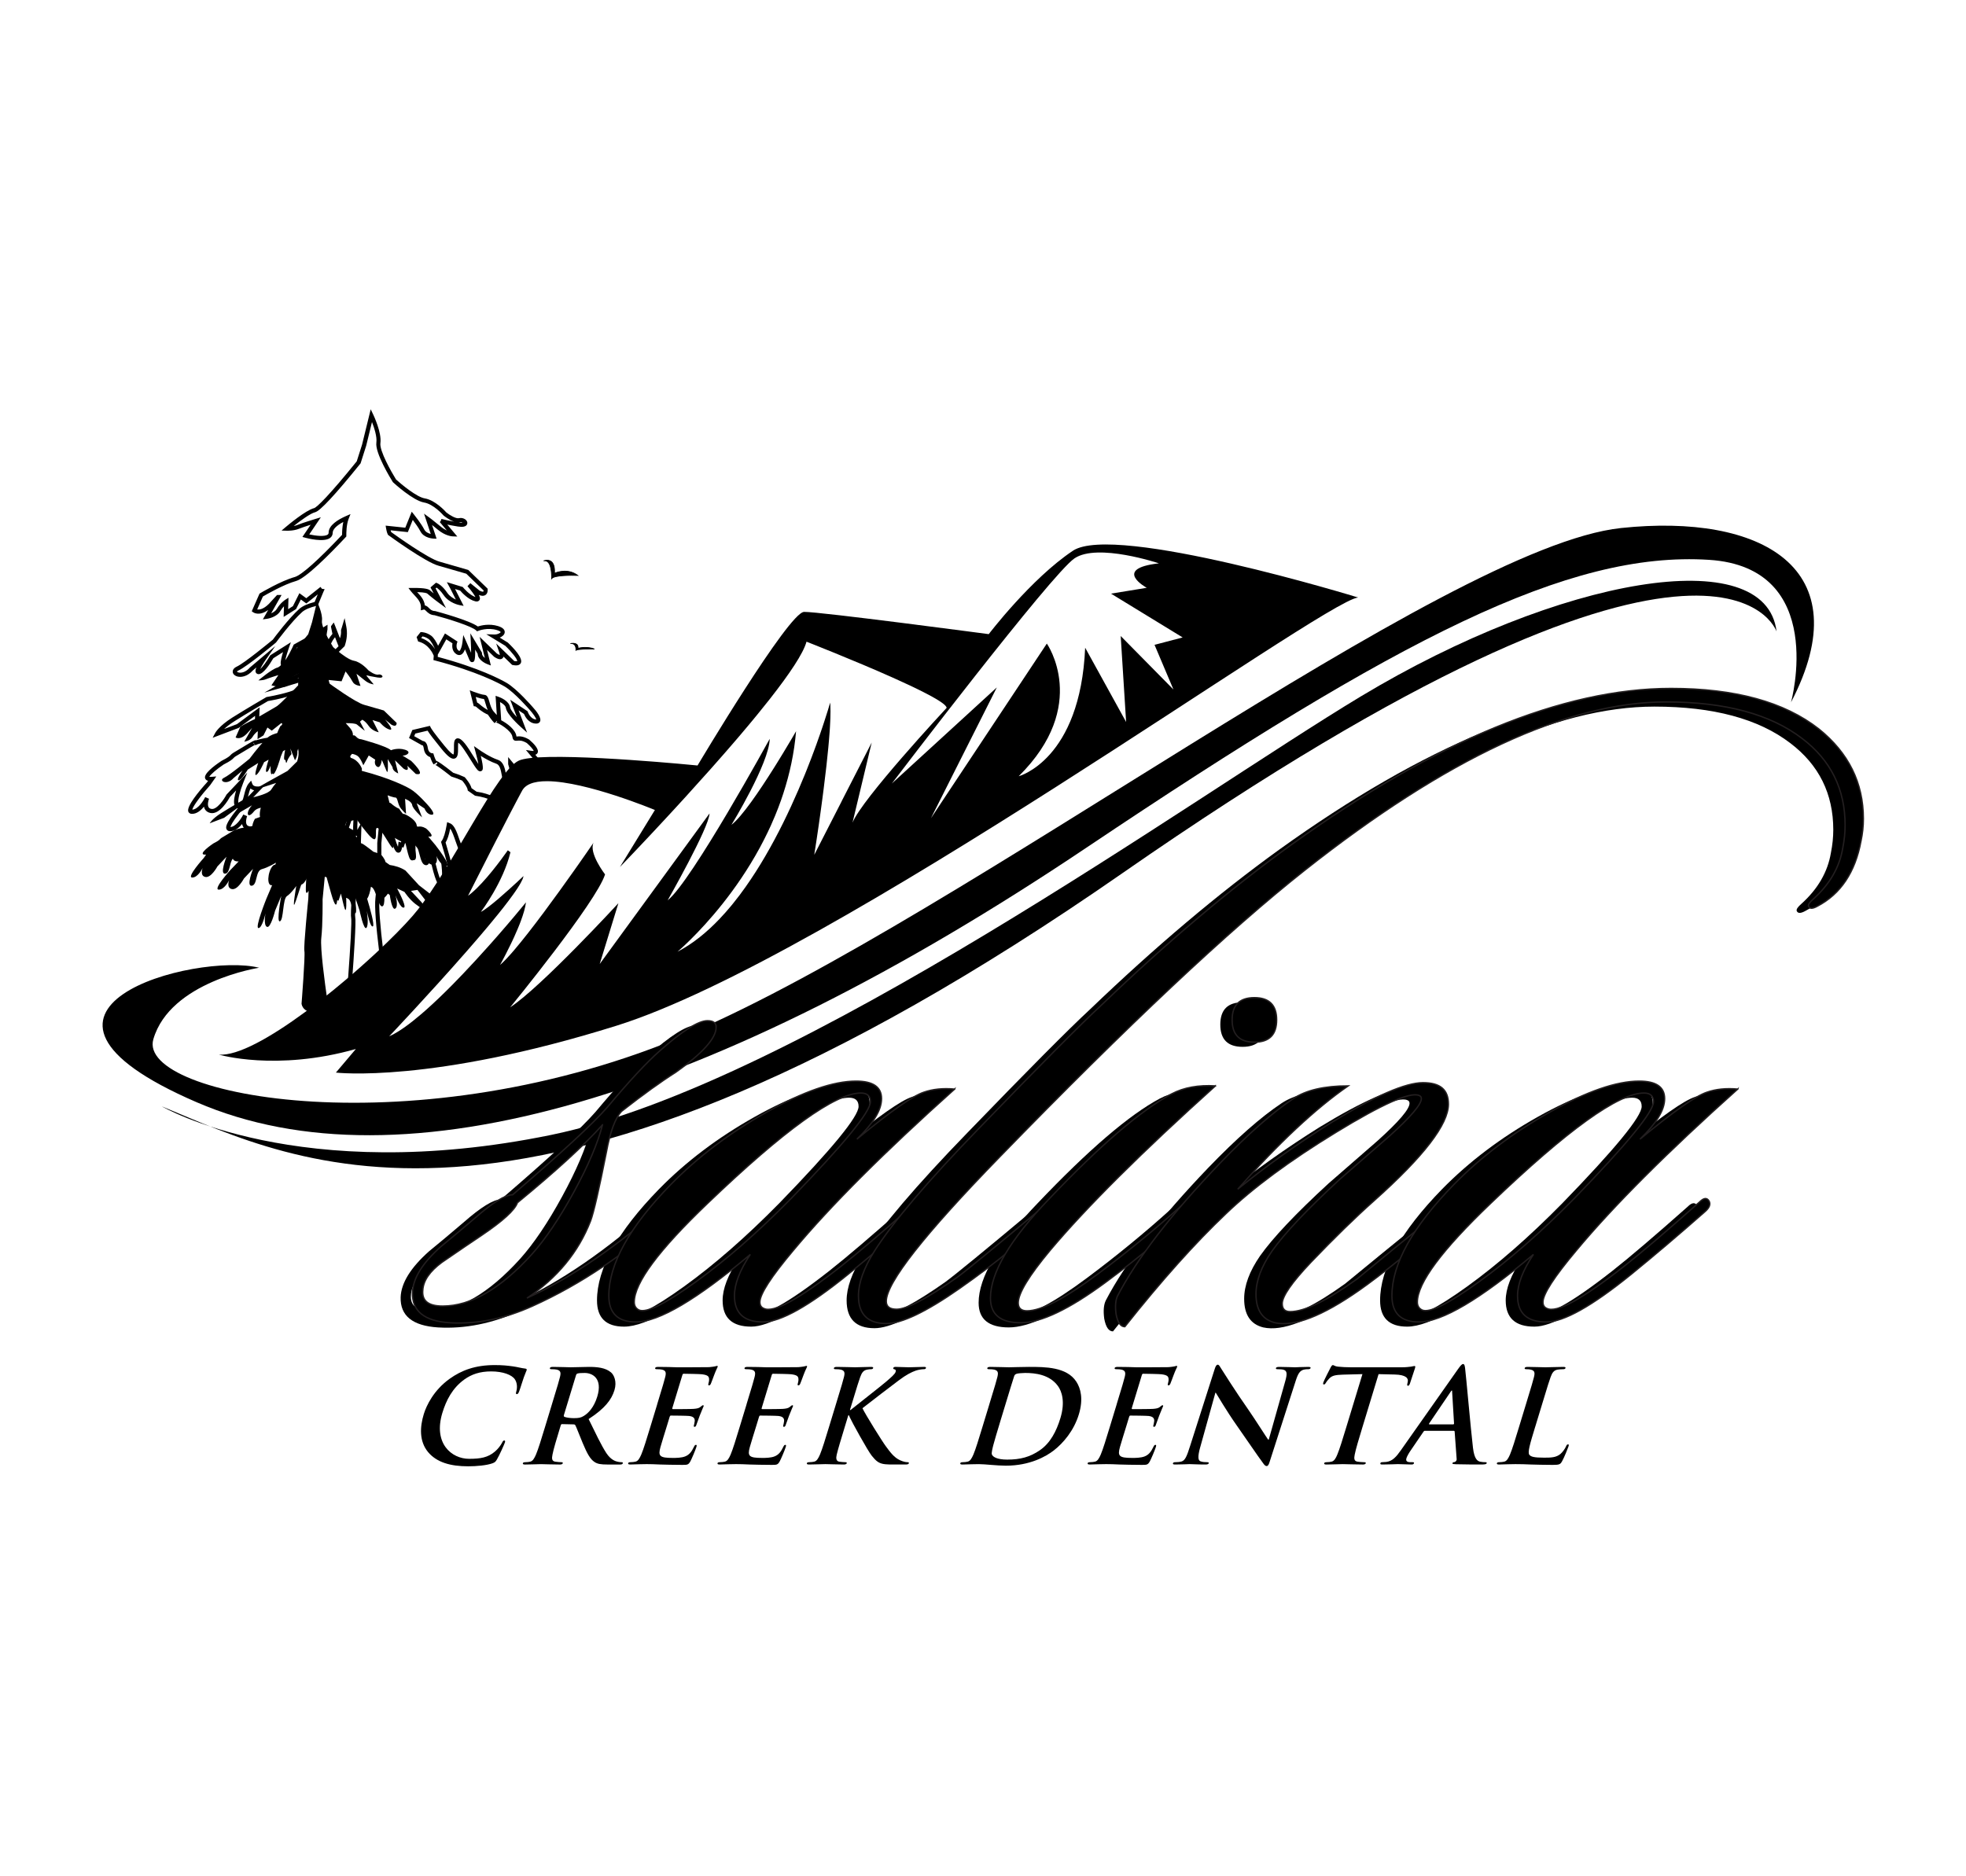 <?xml version="1.0" encoding="UTF-8"?>
<svg id="Layer_1" xmlns="http://www.w3.org/2000/svg" viewBox="0 0 1986.8 1895.85">
  <defs>
    <style>
      .cls-1 {
        stroke: #231f20;
        stroke-width: 1.39px;
      }

      .cls-2 {
        fill-rule: evenodd;
      }
    </style>
  </defs>
  <g>
    <path d="M711.81,1042.83c0,11.25-13.66,26.51-40.98,45.8-14.46,9.11-32.68,22.23-54.63,39.37-6.43,6.97-11.52,20.63-15.27,40.98-7.51,38.04-12.85,61.34-16.07,69.9-12.33,31.61-33.74,57.58-64.28,77.93,45.52-20.89,92.4-53.03,140.6-96.41,2.67-2.67,5.35-2.67,8.03,0,3.74,2.69,2.94,5.9-2.41,9.64-44.99,41.25-91.87,72.85-140.6,94.81-28.4,12.86-56.24,18.48-83.56,16.87-25.71-1.61-38.29-11.78-37.76-30.53.54-14.46,10.18-29.99,28.92-46.6,8.57-6.95,20.09-16.6,34.55-28.92,17.68-15.53,30.26-23.3,37.76-23.3,49.27-42.31,81.15-71.77,95.61-88.38,21.96-26.24,39.63-45.26,53.03-57.04,23.02-20.35,39.09-30.53,48.21-30.53,5.89,0,8.84,2.15,8.84,6.43ZM596.91,1141.65c-18.22,20.36-46.88,46.6-85.97,78.74-2.69,7.51-14.74,18.48-36.15,32.94-9.64,6.43-23.02,15.54-40.17,27.32-12.32,9.11-18.74,18.48-19.28,28.12-1.07,10.72,5.62,16.07,20.09,16.07,28.4,0,58.38-17.4,89.99-52.22,13.92-15.53,28.12-36.56,42.58-63.07,14.46-26.51,24.1-49.14,28.92-67.89Z"/>
    <path d="M952.83,1105.5c-71.24,63.75-125.61,118.11-163.1,163.1-22.5,26.79-33.75,44.19-33.75,52.22,0,3.21,1.33,5.36,4.02,6.43,9.64,4.82,35.61-9.37,77.93-42.58,17.68-13.92,43.11-35.61,76.33-65.08,4.28-4.28,7.5-4.54,9.64-.8,1.61,3.21.26,6.7-4.02,10.45-26.79,23.58-51.7,44.73-74.72,63.47-39.64,32.14-68.29,48.21-85.97,48.21-19.28,0-28.92-8.84-28.92-26.51,0-11.77,5.35-25.71,16.07-41.78-54.11,45.53-92.67,68.29-115.7,68.29-18.2,0-27.32-8.84-27.32-26.51,0-32.14,20.89-69.62,62.67-112.48,27.32-27.84,59.58-52.22,96.82-73.11,37.22-20.89,67.35-31.33,90.39-31.33,17.14,0,25.71,5.9,25.71,17.68s-8.31,24.91-24.91,40.98c33.74-27.84,56.24-43.65,67.49-47.4,9.1-3.21,19.55-4.28,31.33-3.21ZM858.03,1109.52c-25.71,0-77.41,37.23-155.07,111.68-49.29,47.14-73.92,80.34-73.92,99.63,0,3.75,1.61,6.43,4.82,8.03,7.51,3.21,26.64-6.29,57.45-28.52,30.79-22.22,62.79-50.22,96.01-83.96,53.55-55.16,80.34-87.84,80.34-98.02,0-5.89-3.21-8.84-9.64-8.84Z"/>
    <path d="M1868.75,854.82c-5.9,31.61-20.63,53.57-44.19,65.88-4.82,2.69-7.77,2.69-8.84,0-.54-1.61,1.07-4.02,4.82-7.23,16.6-14.99,26.51-32.14,29.73-51.42,1.61-8.03,2.41-15.79,2.41-23.3,0-36.42-14.46-65.61-43.39-87.58-32.14-24.63-77.93-36.96-137.39-36.96-100.17,0-222.03,56.78-365.57,170.33-76.6,60.53-179.17,156.95-307.72,289.24-76.6,78.74-114.89,127.48-114.89,146.23,0,5.36,3.49,8.03,10.44,8.03,10.17,0,30.53-10.71,61.06-32.14,10.17-7.5,39.9-31.86,89.18-73.11,4.82-4.28,8.56-5.08,11.25-2.41,2.67,2.69,1.61,5.62-3.21,8.84-25.71,25.71-57.32,51.7-94.81,77.93-33.74,23.58-58.39,35.35-73.92,35.35-18.74,0-28.12-9.37-28.12-28.12,0-12.86,5.36-27.84,16.07-44.99,18.76-29.45,54.09-70.97,106.05-124.53,61.06-63.2,102.3-104.71,123.73-124.53,65.88-63.2,129.62-117.03,191.22-161.49,146.75-105.51,274.78-158.28,384.05-158.28,64.8,0,114.62,13.66,149.44,40.98,29.99,24.1,44.99,54.37,44.99,90.79,0,7.51-.8,15-2.41,22.5Z"/>
    <path d="M1216.35,1102.28c-74.46,66.96-130.16,122.4-167.12,166.31-21.42,25.71-32.14,43.39-32.14,53.03,0,5.36,2.95,8.03,8.84,8.03,14.46,0,38.57-12.58,72.31-37.76,29.45-21.96,57.57-44.99,84.36-69.1,5.35-3.74,9.1-4.54,11.25-2.41,2.67,2.69,1.61,5.62-3.21,8.84-21.43,21.43-49.81,45.27-85.16,71.51-36.96,27.32-65.62,40.98-85.97,40.98s-30.53-8.3-30.53-24.91c0-25.71,19.82-59.18,59.45-100.43,51.42-54.09,92.66-89.45,123.73-106.05,12.31-6.43,27.04-9.1,44.19-8.03ZM1278.22,1035.6c0,15-7.51,22.5-22.5,22.5s-22.5-7.49-22.5-22.5,7.5-22.5,22.5-22.5,22.5,7.51,22.5,22.5Z"/>
    <path d="M1456.58,1224.41c2.67,2.69,1.07,6.7-4.82,12.05-38.57,33.22-68.57,57.32-89.99,72.31-37.5,26.25-65.88,37.22-85.16,32.94-12.85-3.21-19.28-12.86-19.28-28.92,0-13.38,5.35-27.84,16.07-43.39,12.86-18.2,35.88-42.58,69.1-73.11,16.6-14.46,33.21-28.92,49.81-43.39,21.42-19.28,32.14-31.86,32.14-37.76,0-1.61-.8-2.67-2.41-3.21-9.11-3.74-37.1,8.71-83.96,37.36-46.88,28.66-83.96,56.12-111.28,82.35-31.07,29.46-65.08,67.49-102.04,114.09-4.28,0-7.23-4.29-8.84-12.86-1.07-8.03-.53-14.19,1.61-18.48,19.82-38.02,54.36-82.75,103.65-134.17,28.38-29.45,53.03-51.14,73.92-65.08,12.86-8.56,31.33-12.86,55.44-12.86-33.22,23.04-70.44,57.85-111.68,104.45,28.92-23.56,60.52-46.06,94.81-67.49,43.91-26.78,74.72-40.17,92.4-40.17s25.71,7.23,25.71,21.69c0,20.36-24.91,52.76-74.72,97.22-19.28,17.15-40.71,38.04-64.28,62.67-19.28,20.36-28.92,34.28-28.92,41.78,0,5.36,2.67,8.03,8.03,8.03,14.46,0,36.96-10.97,67.49-32.94,21.42-17.68,50.62-41.5,87.58-71.51,4.28-3.74,7.49-4.28,9.64-1.61Z"/>
    <path d="M1744.21,1105.5c-71.24,63.75-125.61,118.11-163.1,163.1-22.5,26.79-33.75,44.19-33.75,52.22,0,3.21,1.33,5.36,4.02,6.43,9.64,4.82,35.61-9.37,77.93-42.58,17.68-13.92,43.11-35.61,76.33-65.08,4.28-4.28,7.5-4.54,9.64-.8,1.61,3.21.26,6.7-4.02,10.45-26.79,23.58-51.7,44.73-74.72,63.47-39.64,32.14-68.29,48.21-85.97,48.21-19.28,0-28.92-8.84-28.92-26.51,0-11.77,5.35-25.71,16.07-41.78-54.11,45.53-92.67,68.29-115.7,68.29-18.2,0-27.32-8.84-27.32-26.51,0-32.14,20.89-69.62,62.67-112.48,27.32-27.84,59.58-52.22,96.82-73.11,37.22-20.89,67.35-31.33,90.39-31.33,17.14,0,25.71,5.9,25.71,17.68s-8.31,24.91-24.91,40.98c33.74-27.84,56.24-43.65,67.49-47.4,9.1-3.21,19.55-4.28,31.33-3.21ZM1649.41,1109.52c-25.71,0-77.41,37.23-155.07,111.68-49.29,47.14-73.92,80.34-73.92,99.63,0,3.75,1.61,6.43,4.82,8.03,7.51,3.21,26.64-6.29,57.45-28.52,30.79-22.22,62.79-50.22,96.01-83.96,53.55-55.16,80.34-87.84,80.34-98.02,0-5.89-3.21-8.84-9.64-8.84Z"/>
  </g>
  <path d="M511.21,974.82c-.11.21-.19.36-.21.42l-.02.02h-.02c.02-.06.11-.21.25-.44Z"/>
  <path d="M591.31,872.04c1.41-2.03,2.74-3.92,4.01-5.72-1.24,1.77-2.57,3.69-4.01,5.72Z"/>
  <path d="M632.13,876.24l.02-.02v.02h-.02Z"/>
  <path d="M690.7,961.57c-.19.17-.32.3-.4.36.06-.08.21-.21.4-.36Z"/>
  <path d="M697.41,955.52c-1.37,1.29-2.55,2.38-3.57,3.27,1.01-.91,2.19-2,3.57-3.27Z"/>
  <path d="M793.5,766.87c1.16-1.88,2.28-3.71,3.35-5.46-1.05,1.75-2.19,3.59-3.35,5.46Z"/>
  <path d="M828.69,862.78c-.08.63-.15,1.03-.17,1.2v.02l-.04.06s.06-.44.21-1.29Z"/>
  <path d="M829.15,859.78c-.15,1.03-.27,1.88-.4,2.55.11-.65.23-1.52.4-2.55Z"/>
  <path d="M375.15,1021.48c-1.59,0-3.34-.22-5.24-.66-2.21-.49-4.17-1.62-5.96-3.45-9.59-2.02-12.89-9.61-13.28-13.43l-.02-.19v-.19s.39-4.89.94-12.23c2.73-36.63,3.95-60.46,3.27-63.73-.15-.72-.34-2.26-.15-7.24.14-4.02.49-9.66,1.04-16.75,1.69-22.26,4.74-52.11,4.77-52.41l.19-6.26c-.38.06-.79.05-1.22-.08-2.98-.87-2.88-5.44-2.35-15.69l.04-.71c.07-1.32.16-3.18.2-4.89-.71,1.62-1.62,3.95-2.79,7.3-.61,1.71-1.24,3.53-1.85,5.37-.86,2.58-1.71,5.23-2.55,7.79-2.07,6.4-4.03,12.45-5.4,15.54-.37.85-1.36,3.16-3.46,2.53-1.8-.54-2.97-.88.31-21.33-2.6,3.08-5.84,6.48-8.94,8.49-2.42,1.58-3.62,11.16-4.5,18.16-1.38,10.99-2.34,17.28-6.09,18.62-1.1.39-2.21.19-3.07-.54-.86-.74-3.12-2.67-.75-20.83l-1.93,4.63c-.34,1.35-2.61,10.22-5.57,16.86-1.29,2.89-2.49,4.92-3.68,6.22-2.3,2.49-4.35,2.11-5.37,1.67-2.16-.93-3.35-3.19-3.94-6.02-2.02,4.47-4.55,8.09-7.73,7.96-.99-.03-1.87-.54-2.42-1.38-3.04-4.67,6.38-29.9,12.26-44.53l7.09-16.64c-1.14-.46-2.12-1.32-2.86-2.54-3.18-5.24-1.74-16.98,2.49-24.72-3.37,1.6-7.22,3.18-10.95,4.17-3.73.99-5.04,6.29-6.32,11.41-1.46,5.89-2.98,11.98-8.58,12.74-1.83.26-3.4-.33-4.42-1.63-2.33-2.96-1.16-9.81.76-16.34l-6.27,6.64c-1.51,2.79-10.25,18.08-19.66,16.18-1.35-.29-2.52-.79-3.5-1.5-1.77-1.29-2.67-3.07-3.05-4.95-3.08,3.79-7.3,7.4-12.3,7.27-2.17-.07-3.06-1.31-3.41-2.04-1.02-2.18-.59-5.96,9.39-18.65.69-.88,1.38-1.74,2.06-2.58-1.79-.37-3.09-1.74-3.62-3.89-.82-3.4.39-9.09,1.86-14.06l-6.31,6.66c-1.52,2.79-10.3,18.09-19.66,16.14-2.58-.52-4.54-1.89-5.67-3.95-.42-.78-.7-1.61-.88-2.47-3.07,3.79-7.33,7.46-12.3,7.29-2.33-.07-3.2-1.53-3.46-2.15-2.22-5.21,10.79-20.76,18.81-29.63l1.14-1.62c-1.31-.32-2.5-1.02-3-2.45-1.55-4.46,8.08-12.04,16.43-17.61l.22-.13c6.74-3.39,8.06-4.77,9.12-5.88.67-.7,1.36-1.43,2.87-2.31,2.53-1.48,5.55-3.31,8.49-5.09,10.7-6.48,13.15-7.97,14.36-7.44,1.78-.66,4.43-1.39,8.47-2.13,3.24-.6,5.88-.9,5.99-.91l.41-.05.4.11c1.88.53,4.5.72,5.26.17.04-.03.09-.06.1-.3.16-4.81,3.69-10.76,3.84-11.01l.39-.64,6.46-2.33c-.25-2.67-.05-5.81.57-9-2.33.9-4.07,2.07-5.2,3.49-3.73,4.74-6.96,6.91-9.59,6.45-1.4-.25-2.48-1.22-2.97-2.68-.64-1.92-.23-4.54,1.02-7.37l-16.41,9.56.25-8.11-16.6,12.21-26.29,9.97,2.64-4.96c.15-.28,3.81-6.96,17.19-15.43,12.92-8.18,34.05-20.49,34.27-20.61l.34-.2.39-.06c.12-.02,12.22-1.98,22.78-5.29,10.7-3.39,13.67-6.21,14.49-7.59.74-1.26,1.67-2.65,2.82-4.21-2.43.8-4.99,1.63-7.72,2.5-3.61,1.15-6.95,2.16-9.77,2.99-4.49,1.39-7.69,2.29-8.56,2.53l-16.65,4.68,36.5-20.77,27.51-15.29,10.99-10.84-3.55-9.1c-.9,1.08-2.21,2.85-3.42,5.21-.67,1.31-1.25,2.68-1.71,4.1-.26.76-1,2.95-3.08,2.73-1.74-.2-2.37-1.84-2.73-4.3-.46-.16-.86-.43-1.19-.8-.92-1.02-1.43-2.81-.98-7.39l-.85,2.09c-4.78,17.11-8.95,26.09-12.4,26.68-.5.09-.99.05-1.45-.1-.64.41-1.33.52-2.07.32-1.25-.33-2.29-1.09-2.76-5.67-1.03,1.44-1.88,1.97-2.66,2.23-.93.32-1.89.21-2.71-.3-1.69-1.02-2.7-2.89.84-15.07l-1.34.74c-.61,1.35-2.13,4.61-3.98,8.06-3.13,5.84-5.67,9.33-7.77,10.67-1.41.88-2.5.57-3.03.31-.66-.33-1.48-1.08-1.62-2.78-.21-2.5,1.14-7.6,2.38-11.69l-9.83,6.22c-3.64,6.23-10.14,16.09-14.8,16.09-.03,0-.06,0-.1,0-1.24-.04-2.24-.66-2.75-1.68-.29-.57-.85-1.71.51-5.09l-3.58,3.03c-5.83,6.51-12.41,7.25-16.3,5.89-2.4-.84-3.9-2.52-4-4.5-.06-1.22.38-3.53,4.08-5.27,7.97-3.72,33.95-25.19,36.46-27.27,1.74-2.35,16.17-21.65,26.7-31.04,3.3-2.92,8.51-5.28,15.52-7.02l3.19-7.71-11.58,9.21-5.53-4.03-4.84,9.69-12.55,7.92.33-10.73c-1.16,1.21-2.46,2.8-3.63,4.78-3.85,6.46-13.08,7.8-13.47,7.85l-4.23.58,5.45-9.59c-9.1,6.76-15.02,2.6-15.3,2.39l-1.37-1,7.85-17.84.58-.35c.85-.51,21.04-12.53,35.09-16.44,6.65-1.84,24.03-17.35,47.75-42.59,0-2.92.16-8.11,1.24-13.04-6.84,3.62-10.68,7.49-10.7,10.9-.01,2.15-.9,3.95-2.57,5.21-6.33,4.8-23.28.35-25.2-.18l-2.84-.78,8.33-12.32c-4.04,1.29-9.19,2.98-11.83,4.07-5.21,2.15-11.81,1.98-12.09,1.97l-5.49-.16,4.19-3.55c2.06-1.74,20.33-17.09,28.61-19.09,2.83-.66,15.83-13.45,43.18-47.34l5.37-16.84,8.74-35.75,2.55,5.31c.36.74,8.74,18.36,7.25,28.93-1.06,7.56,10.91,28.81,15.81,36.7,5.53,5.04,20.87,17.74,28.94,19.09,10.65,1.81,20.6,12.76,21.92,14.26,3.36,2.67,9.66,6.5,12.77,5.76,3.23-.77,6.28.69,7.62,2.54.96,1.32,1.08,2.84.32,4.07-1.22,2-4.18,2.59-9.03,1.83-4.57-.74-8.15-1.43-10.8-1.99l10.17,12.1-4.73-.16c-.29,0-7.21-.31-14.93-6.75-2.27-1.89-4.24-3.48-5.88-4.78l4.59,13.89-3.02-.1c-.4-.01-9.79-.4-13.33-7.35-1.84-3.6-5.39-8.49-7.71-11.55l-4.98,12.35-17.39-1.83c.22.85.43,1.43.56,1.78,4.31,3.12,37.51,26.94,48.93,29.92l28.99,8.37,19.49,18.85.08.76c.04.4.36,3.99-2.25,5.73-1.67,1.11-3.84,1.08-6.61-.11,1.69,3.39,1.01,4.53.62,5.18-.45.74-1.59,1.9-4.24,1.29-7-1.63-13.58-8.84-15.3-10.85l-5.16-1.58,8.68,17.03-4.21-.78c-.42-.08-10.46-2.02-15.97-10.06-3.1-4.53-5.82-6.71-7.24-7.63l-.92.78,10.5,19.86-7.39-5.41c-.26-.19-6.36-4.66-11.52-9.19-.27-.24-1.92-1.27-10.23-1.48,3.22,3.45,7.13,7.64,7.79,13.44,1.81.35,3.09,1.62,4.18,2.7,1.5,1.49,2.92,2.9,5.92,2.99l.48.07c3.66.98,34.57,9.4,42.95,15.55,3.07-1.01,11.44-3.19,20.48-.4,6.1,1.88,6.98,4.68,6.64,6.7-.36,2.17-2.42,3.9-4.99,4.93l8.2,5.05c5.98,5.66,15.62,15.89,13.09,20.75-1.67,3.22-6.56,2.22-8.17,1.9l-.61-.12-8.64-8.39c-.22.74-.62,1.39-1.25,1.89-2.33,1.83-5.72,0-8.06-1.52l-.32-.25-7.09-6.86,3.89,15.75-3.76-1.43c-.39-.15-9.22-3.58-9.56-10.34l-2.55-4.25c.24,11.94-1.14,12.25-2.59,12.57-2.16.49-3.1-1.86-3.41-2.62-1.37-3.43-2.98-7.21-4.3-10.24-.81,2.26-2.03,4.4-3.85,5.31-1.42.71-3.04.61-4.57-.29-4.49-2.63-4.82-7.75-4.21-11.1l-6.24-4.05-8.67,15.58.12.37-.13,1.78c41.98,11.18,63.88,22.92,69.65,26.29,10.61,6.27,25.7,23.71,26.34,24.45,3.48,3.81,9.15,10.83,7.43,14.55-.39.84-1.45,2.25-4.23,2.15-7.51-.26-11.04-7.41-12-9.76l-5.41-3.58,8.58,22.48-6.48-5.79c-1.43-1.28-14.01-12.69-15-19.1-.36-2.51-3.35-4.66-5.9-6.01l1.18,18.4c5.98,3.14,14.55,9.45,15.4,16.18.01.1.03.19.04.27.11-.01.22-.02.33-.04,2.11-.24,6.03-.68,12.28,2.98l.31.22c4.76,4.08,10.08,9.71,8.45,13.3-.48,1.05-1.35,1.65-2.33,1.96l8.45,10.09,9.28,12.46-26.23,3.19c-.58,1.39-1.52,2.64-3.07,2.7-1.99.09-3.49-1.84-4.13-5.19l-5.65-6.83c2.65,11.7,1.03,15.02-.41,16.5-1.1,1.13-2.67,1.55-4.4,1.19-4.59-.93-5.98-5.73-6.44-7.3-.54-1.85-.92-3.95-1.28-5.98-.93-5.19-1.88-10.55-5.53-11.78-5.65-1.92-11.6-5.32-15.72-7.93,3.45,13.79,1.91,14.61.54,15.34-.9.48-2.34.63-4.1-1.41-1.86-2.17-4.26-6.05-7.04-10.53-3.1-5.01-9.31-15.03-12.18-16.71-.22,1.21-.2,3.58-.19,5.12.04,4.96.08,9.65-3.25,10.85-3.12,1.11-7-1.76-13.87-10.25-7.2-8.84-11.7-14.73-13.66-17.89l-12.44,2.95-.15.37c-.31.76-.62,1.51-.93,2.26l8.71,4.88c.58.03,1.24.21,1.89.61,1.69,1.06,2.75,3.27,3.23,6.77.65,4.46,3.74,4.94,4.09,4.98l1.42.16.41,1.39s.85,3.12,2.4,6.02c2.15.75,6.55,3.71,17.23,12.14,4.12,1.26,7.9,2.71,11.26,4.3l.39.18.29.32c.59.66,5.46,6.25,6.6,10.78,1.74,1.28,3.46,2.47,5.1,3.58,6.63.98,12.57,2.73,17.67,5.2,1.93.92,3.78,1.98,5.51,3.15l.48.45,7.65,9.76-.65,1.21c-1.23,2.31-2.69,4.51-4.33,6.55-1.2,1.49-2.5,2.9-3.89,4.2.49,1.43.69,2.91.58,4.36-.21,2.83-1.72,7.32-4.89,7.34h-.01c-1.93,0-3.22-1.64-4.05-3.37l-2.82-.41c-.93,2.48-1.53,4.99-1.76,7.49-.39,4.13.18,7.96.64,11.03.64,4.3,1.2,8.02-1.58,10.04-1.19.86-2.53,1.03-3.79.49-4.43-1.91-6.67-14.5-7.51-20.7l-.26-.21c-1.23,1.56-2.39,2.89-3.48,3.97.08,8.92-1.51,11.47-2.73,12.6-.87.81-1.94,1.18-3.08,1.07-2.32-.2-3.8-2.4-4.28-3.12-1.76-2.67-3.21-6.9-4.75-11.37-1.47-4.27-3.37-9.79-5.31-12.4-1.27,6.43-2.81,11.06-4.67,14.06,1.97,6.51,5.27,17.81,7.22,26.8,2.44,11.14,1.79,13.82-.25,14.87-.81.43-1.76.48-2.64.13-1.41-.56-2.62-2.1-3.87-5.02-.08.78-.19,1.5-.32,2.15-.36,1.83-.93,3.22-1.73,4.22-.86,1.11-2.16,1.56-3.44,1.15-1.35-.41-4.2-1.28-9.09-21.67-.7-2.93-1.18-5.15-1.3-5.68l-.75-2.24c.07,2.1-.01,3.9-.31,5.14-.76,3.26-3.13,3.11-3.6,3.05-3.53-.49-4.78-5.23-6.37-11.24l-.28-1.05c-.74-2.7-2.1-7.71-3.75-8.88.5,15.66-1.15,15.98-2.76,16.28-2.34.44-3.3-2.3-3.76-3.62-1.26-3.7-2.51-9.2-3.73-14.58l-1.81,5.31-1.41-.46c-.45,3.02-1.29,5.38-3.49,5.59-2.61.23-4.56-2.11-8.7-16.2l-.14-.46c-.15-.51-.32-1.04-.46-1.59-2.8-9.78-4.49-15.84-5.43-19.28l-2.71,27.82c0,.72.04,4.88,0,10.81-.07,13.94-.45,33.14-1.88,45.55v.14c-.89,7.56.45,25.87,3.97,54.41,2.96,23.83,6.43,46.21,6.47,46.43l.25,1.6-1.48.66c-2.48,1.1-4.89,2.05-7.36,2.9-.75,2.22-2.09,3.99-3.94,5.14-1.72,1.08-3.85,1.62-6.36,1.62ZM354.89,1003.66c.19,1.17,1.66,8.13,10.5,9.69l.72.13.49.54c1.33,1.48,2.68,2.33,4.24,2.68,3.76.87,6.59.73,8.43-.42,1.2-.76,2.01-1.99,2.39-3.68l.26-1.16,1.13-.37c2.21-.73,4.37-1.54,6.56-2.47-.85-5.57-3.73-24.74-6.24-44.95-3.54-28.73-4.89-47.33-4-55.29v-.14c1.43-12.21,1.81-31.33,1.88-45.21.04-6.5,0-10.85,0-10.86v-.11s3.44-35.42,3.44-35.42l6.25,1.79.3,1.17c.01.05,1.47,5.68,6.42,22.96.15.53.29,1.03.44,1.5l.14.48c1.83,6.23,3.11,9.58,3.94,11.38.11-.66.22-1.5.32-2.58l.25-2.62,2.4.78,5.19-15.26,1.71,7.06c.51,2.11,1.04,4.44,1.57,6.8.68,3.02,1.38,6.1,2.07,8.85.02-2.22-.02-4.67-.11-6.96-.52-1.22-.37-2.41.43-3.19,1.56-1.53,3.8-.36,5.97.97,2.88,1.79,4.28,6.24,5.7,11.43l.28,1.07c.51,1.93,1.26,4.75,2,6.54.25-5.26-1.54-16.7-2.97-23.94l4.07-1.08,7.95,23.86s.5,2.39,1.29,5.68c2.54,10.59,4.54,15.73,5.7,17.73.11-.34.23-.75.33-1.27.64-3.13.59-8.31-.13-14.98-.31-2.59-.62-4.7-.77-5.68l4.15-.73c.21,1.02.69,3.27,1.33,5.96.5,2.13,1.52,6.24,2.79,9.91.4,1.15.76,2.05,1.07,2.76-.17-1.62-.56-4.05-1.35-7.65-2.02-9.3-5.52-21.18-7.42-27.43l-.31-1.01.62-.85c2.03-2.8,3.76-8.35,5.13-16.49l.43-2.58,2.43.97c.14.06.28.13.42.19,4.47,1.66,6.95,8.85,9.57,16.46,1.39,4.03,2.83,8.2,4.28,10.41.67,1,1.07,1.21,1.15,1.25-.01-.11,1.38-1.72,1.2-10.32l-.02-.96.71-.64c1.46-1.33,3.13-3.27,4.95-5.77l1.3-1.77,5,3.99.11.85c1.08,8.37,3.29,16.45,4.87,18.02.51-.85.12-3.49-.23-5.84-.49-3.3-1.11-7.41-.67-12.05.33-3.44,1.23-6.9,2.7-10.26l.64-1.48,8.46,1.24.44,1.17c.18.49.38.9.56,1.22.32-.68.65-1.73.73-2.84.09-1.22-.17-2.46-.77-3.67l-.73-1.46,1.23-1.07c1.63-1.42,3.15-3,4.51-4.7,1.19-1.48,2.27-3.05,3.23-4.7l-5.73-7.31c-1.48-.98-3.06-1.87-4.71-2.66-4.84-2.34-10.53-3.99-16.92-4.9l-.48-.07-.4-.27c-1.99-1.35-4.12-2.81-6.31-4.45l-.71-.53-.12-.88c-.32-2.44-3.41-6.76-5.47-9.15-3.18-1.48-6.76-2.82-10.66-4.01l-.38-.12-.31-.25c-9.57-7.55-14.99-11.3-16.12-11.66.31.1,1.15.08,1.76-.63.61-.7.52-1.53.38-1.83l-3.62,2.15c-1.73-2.65-2.88-5.74-3.42-7.42-2.42-.78-5.64-3.1-6.39-8.28-.35-2.54-.95-3.43-1.19-3.69l-.47.15-13.33-7.47.73-1.74c.55-1.3,1.1-2.63,1.64-3.97l.98-2.37,17.77-4.21.72,1.56c.57,1.22,3.13,5.25,13.96,18.54,6.07,7.51,8.45,8.7,9.11,8.88.56-1.06.53-4.75.52-6.78-.03-3.97-.06-7.11,1.57-8.69.63-.62,1.46-.95,2.35-.91,4.3.14,9.01,7.25,16.26,18.94,1.6,2.58,3.14,5.08,4.48,7.05-.49-2.81-1.43-6.94-2.9-12.31l-1.56-5.82,4.75,3.33c2.6,1.84,11.36,7.81,19.32,10.51,6.01,2.02,7.25,8.93,8.33,15.03.36,2.01.7,3.91,1.18,5.55,1.01,3.48,2.25,4.15,3.22,4.35.17.04.46.08.54-.01.07-.07,1.74-1.93-.7-12.66-.83-3.67-1.73-6.62-1.98-7.43l-.1-.63v-6.97l15.84,19.18.07.43,21.66-2.63-4.87-6.53-14.75-17.58,5.5.81c1.26.19,2.01.17,2.42.12-.61-1.57-3.69-5.09-7.04-8-4.93-2.85-7.68-2.54-9.51-2.33-2.15.25-4.49.17-5.03-3.89-.81-6.4-14.4-14.37-17-14.62.29.02,1.05-.15,1.49-.9.04-.06.07-.12.1-.18-.13-.11-.26-.24-.42-.38l-2.17,2.25c-2.69-2.58-5.75-7.05-6.83-8.69-1.7-.66-5.91-2.63-11.73-7.79-.44-.39-.73-.46-1.07-.5l-1.44-.17-4.04-16.1,3.79,1.45c3.12,1.19,8.83,3.1,10.91,3.15,3.11.1,4.07,3.41,5.18,7.24.9,3.12,2.03,7,4.34,9.69,1.21,1.41,2.25,2.57,3.12,3.5l-1.24-19.43,2.99,1.02c1.09.37,10.72,3.84,11.72,10.72.34,2.2,3.36,6.09,6.8,9.82l-6.7-17.57,17.54,11.63.23.69c.02.07,2.56,7.39,8.41,7.59.06,0,.11,0,.17,0-.4-1.72-3.35-6.04-6.67-9.68-.19-.22-15.32-17.7-25.32-23.62-5.72-3.34-27.71-15.12-70.28-26.29l-1.7-.45.33-4.39c-.78-1.96-4.93-11.28-14.73-14.1l-1.05-.3-1.54-4.43,4.02-5.05,1.05.03c.2,0,4.97.18,9.58,3.55,2.86,2.09,5.45,6.77,7.08,10.22l6.93-12.45,12.65,8.21-.51,1.54c-.07.22-1.75,5.6,1.93,7.75.4.23.51.17.56.15,1.25-.62,2.58-4.97,2.99-8.47l.88-7.57,3.13,6.95c.03.07,2.37,5.27,4.78,10.98.02-3.32-.1-7.44-.3-11.18l-.47-8.5,11.79,19.65-.02.62c-.06,1.88,1.33,3.47,2.88,4.66l-5.27-21.34,17.49,16.92c1.51.97,2.39,1.31,2.86,1.43,0-.57-.14-1.65-.67-3.17l-2.95-8.44,18.29,17.73c1.89.33,2.71.18,2.99.09.09-2.08-5.42-9.16-12.08-15.5l-19.19-11.69,8.02.26c3.47.09,6.4-1.69,6.54-2.47t0,0s-.46-.97-3.72-1.97c-9.65-2.97-18.76.68-18.85.72l-1.28.52-1-.96c-4.21-4.09-27.29-11.38-41.93-15.32-4.49-.22-6.8-2.52-8.5-4.2-1.52-1.51-1.87-1.71-2.67-1.49l-2.75.75.09-2.85c.17-5.27-3.37-9.05-6.8-12.71-1.17-1.25-2.27-2.43-3.24-3.67l-2.62-3.36,4.26-.05c12.98-.15,16.31,1.29,17.74,2.55,1.15,1.01,2.36,2.02,3.54,2.99l-3.22-6.09,5.55-4.74,1.17.45c.49.19,4.97,2.06,10.23,9.77,2.36,3.44,5.87,5.55,8.68,6.78l-5.8-11.48c-.02-.07-.14-.36-.43-.76l-.46-.82-2.43-4.52,16.07,4.92.41.5c.06.08,6.18,7.58,12.42,9.63-1.1-2.18-3.94-6.23-8.03-10.96l2.92-3.03,9.15,7.41c2.4,1.3,3.58,1.29,3.87,1.09.2-.13.34-.6.39-1.1l-17.55-16.97-27.93-8.06c-12.89-3.36-49.22-29.79-50.76-30.91l-.39-.29-.23-.43c-.11-.2-1.05-2.05-1.74-6.19l-.46-2.73,19.87,2.09,6.51-16.14,2.25,2.8c.3.37,7.34,9.16,10.4,15.15,1.35,2.65,4.26,3.92,6.55,4.52l-6.78-20.52,5.31,3.88c.17.13,4.29,3.14,11.49,9.13,2.25,1.88,4.41,3.15,6.28,4.01l-7.12-8.47,1.01-1.34.63-1.88,1.94.45c1.4.37,4.93,1.24,10.87,2.31-4.95-1.69-9.77-5.49-10.5-6.08l-.28-.27c-.1-.11-9.87-11.37-19.56-13.01-11.08-1.85-30.48-19.58-31.3-20.34l-.36-.43c-1.85-2.96-18.04-29.23-16.57-39.77.83-5.91-2.13-14.94-4.43-20.79l-5.88,24.03-5.64,17.73-.25.31c-25.35,31.42-40.74,47.94-45.74,49.11-4.71,1.14-14.73,8.48-21.61,13.92,1.28-.24,2.6-.59,3.8-1.09,4.91-2.02,17.42-5.84,17.95-6l5.7-1.74-11.71,17.3c6.56,1.46,15.6,2.49,18.65.17.63-.48.9-1.04.9-1.88.05-7.54,9.51-13.28,17.44-16.77l4.69-2.06-1.88,4.77c-2.33,5.91-2.38,14.52-2.34,17.02v.85s-.57.62-.57.62c-17.61,18.78-40.63,41.72-50.28,44.39-12.23,3.4-30.07,13.66-33.48,15.66l-5.75,13.05c2.08.38,6.16.01,11.84-5.62l8.22-8.95h4.55l-10.49,18.5c2.12-.88,4.45-2.29,5.75-4.48,3.57-6.04,8.19-9,8.39-9.12l3.36-2.12-.36,11.54,4.84-3.05,6.55-13.1,6.96,5.08,14.34-11.41,1.31,1.66c.14.18.21.23.22.23l2.69.39-1.16,2.47-5.83,14.08-1.06.25c-6.75,1.57-11.85,3.76-14.73,6.32-10.65,9.5-26.11,30.39-26.26,30.6l-.35.37c-1.17.97-28.75,23.89-37.57,28.01-1.26.59-1.63,1.12-1.66,1.26.05.11.61.64,1.89.9,2.75.55,7.12-.47,11.14-5.01l.22-.21,25.46-21.53-9.22,13.23c-3.06,4.37-5.06,7.91-5.95,10.02,2.39-2.12,6.45-7.59,9.88-13.51l.26-.45,20.8-13.17-2.02,5.73c-1.21,3.44-2.9,8.86-3.64,12.49,1.02-1.37,2.38-3.49,4.14-6.78,2.3-4.28,4.11-8.38,4.13-8.42l.29-.65,11.78-6.53-1.6,5.04c-2.08,6.54-3.02,10.41-3.42,12.7.6-1.15,1.36-2.82,2.29-5.26l4.25-11.2-.17,11.98c-.05,3.57.04,5.98.16,7.61l.48-.86,1.43,2.5c2.19-3.13,5.99-13.71,8.59-23.05l.08-.23,3.44-8.47,6.83-4.34-.03,4.76-.19,1.01c-.11.58-.22,1.15-.31,1.72-.75,4.36-.91,6.74-.89,8.03l1.71-1.28.17,1.7s0,0,0-.01c1.64-3.21,3.47-5.48,4.5-6.64l-1.42-7.05v-.7l.49-.73,2.27-3.07,1.42,3.52,4.84,12.42c.72-1.99,1.32-4.67,1.09-7.79l-.03-.41.13-.39c.37-1.16.75-2.35,1.1-3.55l2.4-8.2,1.69,8.38c1.28,6.34.77,12.9-1.51,19.5l-.16.47-14.77,14.46-33.07,18.44c.15-.05.3-.1.46-.15,5.37-1.71,10.09-3.27,14.43-4.75l7.2-2.46-4.91,5.82c-3.3,3.91-5.49,6.85-6.9,9.26-2.04,3.43-7.55,6.52-16.86,9.47-9.91,3.11-20.77,5-22.99,5.37-2.76,1.61-21.83,12.76-33.8,20.33-4.7,2.97-8.1,5.69-10.51,7.92l12.94-4.9,22.87-16.96-.3,9.23,30.49-17.75-10.02,10.62c-4.72,5-5.85,9.49-5.59,10.87.62-.2,2.35-1.09,5.31-4.85,2.27-2.86,5.85-4.82,10.95-6l3.52-.82-1.02,3.47c-1.32,4.51-1.74,9.18-1.11,12.49l.33,1.77-8.32,3c-1.01,1.85-2.79,5.63-2.88,8.35-.05,1.5-.68,2.73-1.83,3.56-2.54,1.85-6.89.99-8.47.6-.83.1-2.92.38-5.31.82-7.27,1.33-9.3,2.54-9.84,2.99,0,0,0,0,0,0l-.44-.52c-1.94.99-6.98,4.04-11.13,6.55-2.96,1.79-5.99,3.63-8.54,5.12-1,.58-1.38.98-1.95,1.58-1.28,1.34-2.87,3-10.16,6.67-7.01,4.69-13.37,10.18-14.48,12.41.43.08,1.22.14,2.57.03l4.47-.36-6.16,8.75c-8.59,9.49-17.5,21.26-18.09,24.81,5.56-.26,10.92-8.36,13.05-12.72l3.86,1.7c-.59,1.51-1.84,5.95-.49,8.42.53.97,1.42,1.56,2.8,1.84,5.64,1.17,13.08-10.17,15.23-14.24l.33-.46,20.8-21.96-4.09,10.23c-2.98,7.47-5.79,17.17-4.91,20.83.2.83.32.81.82.74,1.74-.23,2.91-1.92,4.07-5.83.34-1.17.65-2.41.97-3.66,1.05-4.2,2.13-8.54,4.67-11.5l2.33-2.72,1.25,3.36c.53,1.43,1.86,2.28,3.96,2.52.58.07,1.18.09,1.89.05.19,0,.29,0,.37,0l5.73-.59-16.08,16.77s-4.65,5.14-9.21,10.94c-7.13,9.07-8.54,12.63-8.8,13.84,5.44-.31,10.83-8.33,12.99-12.65l3.87,1.67c-.27.74-2.55,7.29.46,9.49.49.36,1.12.62,1.87.78,5.62,1.12,13.06-10.22,15.21-14.28l.33-.46,20.71-21.93-3.98,10.14c-4.52,11.48-5.91,19.97-4.64,21.57.02.03.1.12.53.06,2.59-.35,3.68-4.02,5.06-9.57,1.49-6.01,3.19-12.83,9.33-14.47,9.25-2.46,19.81-9.13,19.92-9.19l5.01-3.18-3.29,9.87-1.4.11c-1.01.08-1.79.51-2.54,1.42-5.08,5.98-7.07,19.25-4.55,23.42.56.93,1.11,1.01,1.86.84l4.03-.92-9.83,23.07c-6.3,15.68-12.5,34.11-12.68,39.53,2.12-2.21,5.43-10.74,7.24-19.12l4.14.81c-1.76,10.1-.88,16.35.85,17.23.01-.05.26-.2.65-.63.86-.94,1.85-2.65,2.94-5.08,2.99-6.7,5.34-16.21,5.36-16.31l.1-.31,16.62-39.76-3.68,19.61c-2.86,15.19-4.34,28.34-3.85,33.12,1.12-2.85,1.97-9.56,2.51-13.89,1.19-9.52,2.32-18.52,6.38-21.17,5.91-3.84,12.91-14.04,12.98-14.15l5.47-8.02-1.65,9.57c-.73,4.23-1.44,8.67-2.02,12.68.33-1.01.66-2.04,1-3.07.84-2.58,1.7-5.24,2.55-7.82.62-1.87,1.25-3.72,1.87-5.45,4.05-11.61,5.9-13.62,8.1-13.55.69.03,1.31.32,1.78.83,1.23,1.34,1.3,3.88.9,11.93l-.04.71c-.14,2.75-.35,6.76-.25,9.43.02-.04.04-.07.06-.11l4.23-7.4-.67,20.18c-.04.45-3.09,30.25-4.77,52.31-.55,7.18-.89,12.76-1.03,16.72-.17,4.55-.02,5.86.06,6.22,1.01,4.82-1.18,37.96-3.19,64.92-.48,6.43-.83,10.98-.91,12.02ZM445.45,892.18s0,0,0,0c0,0,0,0,0,0ZM253.14,796.93c-.98,2.11-1.64,4.77-2.29,7.36-.09.36-.18.73-.27,1.08l6.29-6.55c-1.47-.37-2.73-1.02-3.73-1.9ZM255.93,750.62c.02.34.12.7.35,1.04.33.49.81.76,1.26.86l-1.61-1.89ZM482.19,710.14c.58.22,1.22.58,1.88,1.17,3.96,3.51,7.04,5.37,8.89,6.31-1.11-2.34-1.81-4.78-2.43-6.91-.44-1.53-1.04-3.59-1.51-4.21-2.1-.13-5.57-1.17-8.26-2.07l1.43,5.71ZM308.43,668.81h0ZM478.49,665.66h0ZM425.81,644.97c7.01,2.36,11.38,7.35,13.88,11.29-1.47-3.36-4.11-8.59-6.54-10.36-2.41-1.76-4.89-2.39-6.23-2.62l-1.18,1.49.07.2ZM463.59,528.08c1.97.31,3.19.29,3.91.2-.61-.35-1.55-.63-2.59-.38-.43.1-.87.16-1.32.18Z"/>
  <path class="cls-2" d="M440.58,854.85l-7.83-9.32c8.82,1.31-2.15-8.12-2.15-8.12-7.26-4.28-9.05.21-9.51-3.35-.87-6.65-15.89-13.67-13.25-10.76-2.13-2.13-4.54-5.93-4.54-5.93,0,0-3.12-.86-8.16-5.32-.55-.46-1.08-.65-1.56-.7l-1.86-7.47s5.84,2.22,8.06,2.28c2.24.11,2,7.13,5.55,11.27,3.59,4.16,5,5.21,5,5.21l-.97-15.17s6.62,2.26,7.21,6.31c.57,3.92,9.39,11.88,9.94,12.38l-5.44-14.26,7.97,5.32s2.03,6.1,7.21,6.27c5.17.19-3.4-9.2-3.4-9.2,0,0-10.7-12.4-17.97-16.67-4.62-2.72-20.08-10.84-49.3-18.5l.17-2.13s-2.87-8.59-11.33-11.03l-.57-1.6,1.81-2.34s2.97.11,5.89,2.22c2.87,2.15,5.61,9.26,5.61,9.26l5.51-9.89,6.54,4.24s-1.67,4.98,1.96,7.13c3.63,2.13,4.68-6.9,4.68-6.9,0,0,2.78,6.14,4.81,11.24,2.07,5.11,1.16-12.07,1.16-12.07l4.89,8.23c-.11,4.03,5.72,6.24,5.72,6.24l-3.27-13.23,8.63,8.38c6.52,4.24,3.8-2.91,3.8-2.91l8.61,8.33c11.77,2.41-4.75-13.25-4.75-13.25l-8.69-5.32c4.43.15,9.75-3.69,2.41-5.95-7.34-2.28-14.09.55-14.09.55-4.3-4.18-29.98-11.08-29.98-11.08-5.06-.17-5.34-4.79-8.42-3.92.21-5.61-4.64-8.97-7.28-12.38,5.38-.04,10.04.3,11.33,1.43,3.63,3.14,7.95,6.29,7.95,6.29l-4.87-9.22,2.28-1.94s2.93,1.12,6.48,6.24c3.52,5.17,10.15,6.41,10.15,6.41l-5.55-10.91c-.04-.25-.25-.59-.51-.99l-.19-.42,7.32,2.28s4.98,6.18,10.13,7.36c5.15,1.18-4.83-10.21-4.83-10.21l6.5,5.27c5.8,3.16,5.21-1.88,5.21-1.88l-12.93-12.51-19.81-5.7c-8.82-2.3-34.85-21.33-34.85-21.33,0,0-.59-1.1-1.05-3.82l13,1.35,4.05-9.96s4.98,6.22,7.07,10.32c2.09,4.11,8.02,4.28,8.02,4.28l-4.07-12.19s2.93,2.09,7.95,6.29c5.04,4.22,9.49,4.37,9.49,4.37l-7.28-8.63c.13-.15.21-.32.25-.49,1.48.4,5.02,1.24,10.95,2.17,8.12,1.29,4.6-3.86.84-2.97-3.71.89-10.21-4.37-10.21-4.37,0,0-7.13-8.29-14.51-9.56-4.83-.82-12.38-6.52-17-10.34-2.4-1.96-4.01-3.44-4.01-3.44,0,0-1.5-2.38-3.4-5.8-1.58-2.81-3.44-6.31-4.96-9.75-.36-.8-.7-1.58-.99-2.36-1.39-3.48-2.3-6.71-2-8.8.99-6.98-4.92-19.3-4.92-19.3l-.02.08-5.13,20.91-3.82,12c-1.96,2.43-4.41,5.44-7.09,8.65-3.21,3.88-6.75,8.06-10.11,11.86-3.08,3.48-6.01,6.67-8.46,9.03-2.4,2.34-4.32,3.9-5.38,4.13-5.59,1.33-19.3,12.95-19.3,12.95,0,0,4.41.17,7.81-1.24,3.4-1.39,12.38-4.13,12.38-4.13l-7.03,10.38s16.98,4.66,17.47-1.88c.02-.08.02-.17.02-.25,0-.89.25-1.73.7-2.53,1.84-3.42,6.92-6.18,10.57-7.81-.27.7-.51,1.43-.7,2.22-.46,1.79-.72,3.69-.87,5.4-.19,2.15-.19,3.97-.17,4.83-2.41,2.55-5.19,5.46-8.14,8.48-9.64,9.83-21.08,20.57-26.2,22-2.22.61-4.64,1.52-7.11,2.59-8.38,3.57-16.94,8.69-16.94,8.69l-4.81,10.91s4.32,3.19,11.22-3.65l5.32-5.82h.04l-7.87,13.8s5.97-.8,8.33-4.77c2.36-3.95,5.38-5.86,5.38-5.86l-.27,8.06,6.03-3.84,3.99-7.93,4.37,3.19,9.7-7.72c.27.36.59.61,1.01.68l-3.8,9.09c-4.35,1.05-8.42,2.57-10.86,4.75-.97.87-1.98,1.84-3.02,2.89-7.17,7.38-15.46,18.63-15.46,18.63,0,0-19.83,16.5-25.86,19.32-6.01,2.81,2.7,8.12,9.64.32l9.16-7.76s-7.03,9.85-4.05,9.94c2.97.11,9.26-10.78,9.26-10.78l10.55-6.67c-.21.63-4.81,13.86-1.86,11.98,3.04-1.9,7.83-12.81,7.83-12.81l4.56-2.55c-2.03,6.29-3.31,11.69-2.3,12.3,1.27.74,2.87-2.45,4.3-6.16-.11,5.25.19,10.8,1.92,7.72.04.08.08.23.13.3,2.47,3.5,8.23-17.21,8.23-17.21l2.24-5.46,2.09-1.33s.02.15,0,.38c-.95,4.96-1.56,9.92-.11,9.79.21-.02.38-.06.57-.17.3,2.55.7,4.16,1.37,2.13,1.62-4.96,4.7-7.87,4.7-7.87l-1.12-5.38c.02-.06.04-.11.06-.13l4.54,11.67s2.87-3.65,2.43-9.11c.27-.82.53-1.67.8-2.53.72,3.54.7,7.83-1.05,12.85l-9.7,9.6-19.28,10.7-12.51,7.09-2.55,1.46c.25-.06,2.05-.57,4.79-1.39,4.45-1.31,11.35-3.44,18.1-5.76-1.9,2.24-3.73,4.6-4.96,6.65-2.47,4.11-14.73,7.22-21.86,8.71-1.98.4-3.57.7-4.43.84-.46.08-.72.13-.72.13,0,0-3.54,2.07-8.25,4.85-4.85,2.89-10.91,6.54-15.53,9.45-9.09,5.76-11.43,10.19-11.43,10.19l14.6-5.55,13.69-10.13-.17,4.3-.06,1.73,14.75-8.57c-6.92,7.32-4.92,14.96,2.03,6.1,1.48-1.86,3.88-2.97,6.84-3.63-.99,3.29-1.33,6.81-.84,9.39l-5.15,1.84s-2.32,3.95-2.45,6.96c-.11,3.02-5.59,1.46-5.59,1.46,0,0-.21.02-.57.08-2.07.25-9.07,1.29-11.03,2.93,3.97-3.33-7.21,3.82-13.8,7.64-2.49,1.46-.89,1.96-8.42,5.74,0,0-18.42,12.26-7.45,11.37l-2.36,3.4s-17.68,19.58-11.77,19.75c5.55.21,10.11-8.52,10.63-9.6-.34.95-2.76,7.93,2.74,9.03,5.84,1.2,12.19-10.65,12.19-10.65l9.2-9.77c-.3.76-7.13,17.87-1.31,17.07,5.06-.65,4.05-10.89,7.68-15.13.65,1.79,2.53,3,5.91,2.74l-8.46,8.8s-17.7,19.56-11.75,19.75c5.53.17,10.08-8.54,10.61-9.62-.36.95-2.76,7.91,2.72,9.07,5.89,1.18,12.21-10.7,12.21-10.7l9.2-9.75c-.3.76-7.11,17.85-1.29,17.07,5.93-.82,3.44-15,10.19-16.79,6.5-1.73,13.82-6.29,14.26-6.56-.04.15-.34.93-.67,2-.99.08-1.94.49-2.81,1.52-4.98,5.86-6.18,20.55-.38,19.24l-5.72,13.42s-12,29.83-8.14,29.94c3.78.15,7.15-14.85,7.15-14.85,0,0-2.3,12,1.48,13.63,3.75,1.65,8.21-16.33,8.21-16.33l6.22-14.92s-5.21,27.02-1.33,25.65c3.86-1.41,2.68-22.59,7.07-25.48,4.39-2.85,9.43-10.23,9.43-10.23,0,0-4.13,24.03-1.56,18.06,1.75-4.01,5.06-15.57,7.76-22.62,1.31-3.4,2.45-5.74,3.23-5.7.02,0,.06,0,.08.04,1.84.76-2.38,24.37,2.95,15.06l-.3,8.14s-4.92,48.16-3.95,52.74c.97,4.56-2.87,53.27-2.87,53.27,0,0,.67,6.79,8.52,8.16.15.17.3.32.44.49.91.89,1.96,1.54,3.27,1.86,6.86,1.54,8.76-1.67,9.24-4.01,1.81-.59,3.69-1.24,5.76-2.19,0,0-.53-3.33-1.29-8.59-2.38-16.48-7.17-51.77-5.99-62.02,1.58-13.57,1.33-39.24,1.33-39.24l2.19-22.81,1.88.55s.97,3.8,4.45,15.99c4.37,15.36,5.72,12.95,6.22,7.24l1.31.44,2.47-7.22c1.18,4.87,2.47,11.35,3.73,15.02,2.28,6.58,1.62-9.66,1.62-9.66,0,0-1.22-2.05,2.21.06,2.45,1.5,3.31,8.06,4.7,11.86.55,1.52,1.18,2.59,2.03,2.72,2.74.38-.53-17-.99-19.39v-.04c0-.06-.02-.13-.02-.17l.02.06,5.46,16.43s4.39,21.05,7.05,17.7c2.41-2.97.7-14.73.32-17.15.55,2.7,3.61,17.09,6.14,15.74,1.98-1.03-2.81-18.12-5.78-27.95,1.86-2.55,3.06-7.45,3.82-12.07.15.04.27.15.44.17,2.6.97,4.41,6.88,6.18,11.96v.02c1.39,3.99,2.76,7.47,4.51,7.64,2.09.19,2.53-4.37,2.49-8.67,1.18-1.1,2.43-2.64,3.59-4.22l1.86,1.46s2.05,16.2,5.61,13.63c3.21-2.32.61-11.67.08-13.5.76,2.03,5.17,13.54,8.61,12.53,2.36-.72-2.78-11.48-6.88-19.3l7.38,3.44s4.94,7.45,10.84,12.03c4.16,3.21,6.84,4.96,8.46,5.76,2.7,1.29,2.55-.08,1.54-1.98-1.22-2.38-3.76-5.59-3.76-5.59l-10.48-11.22,6.56-1.01,8.65,11.24c.95.74,1.79,1.39,2.55,1.92,9.51,6.79,6.39-.84,3.99-5.55-.93-1.77-1.75-3.12-1.75-3.12l-11.88-9.18-13.67-14.87c-5.13-3.42-11.2-4.94-15.89-5.63-1.29-.87-2.81-1.9-4.32-3.04-.4-2.87-4.37-7.4-4.37-7.4-.61-.27-1.22-.55-1.86-.8-1.96-.8-3.99-1.54-6.03-2.17-2.87-2.28-13.19-10.34-11.94-7.95-1.62-2.49-2.47-5.61-2.47-5.61,0,0-.06,0-.17-.02-.72-.13-3.44-.89-3.97-4.7-.65-4.45-2.47-3.86-2.47-3.86l-5.57-3.12-2-1.12c.53-1.22,1.03-2.51,1.54-3.73l2.32-.55,6.69-1.6,1.46-.34c.57,1.18,2.89,4.58,9.92,13.23,14.24,17.59,6.79-4.81,10.51-4.68.93.04,2.13,1.03,3.44,2.57,3.86,4.58,8.8,13.97,11.46,17.07,3.59,4.16-1.05-12.13-1.05-12.13,0,0,.44.32,1.22.84,2.11,1.43,6.69,4.37,11.22,6.16.46.17.93.34,1.37.49,6.62,2.26,3.16,16.22,9.03,17.45,5,1.01,1.46-11.88.23-15.91.02-.23,0-.49,0-.74l7.57,9.16.59.72s2.32,5.17,5.57,8.57c1.77,1.84,3.8,3.16,5.89,2.89.19-.02.38-.06.57-.11,4.75-1.12,3.1-7.51,2.76-8.67.51,1.14,3.27,7.26,7.28,9.43.19.11.38.19.57.27.68.3,1.37.49,2.11.51,5.93.21-10.42-20.48-10.42-20.48Z"/>
  <g>
    <path d="M549.39,566.91s12.01-4.95,10.96,12.54c0,0,12.61-6.14,23.52,2.2,0,0-23.51-.98-26.45,3.26,0,0,.98-19.88-8.03-18Z"/>
    <path d="M556.99,586.19l.06-1.29c0-.13.59-12.98-3.81-16.73-1.06-.91-2.3-1.2-3.78-.89l-.22-.71c.18-.07,4.51-1.82,7.87.58,2.67,1.91,3.9,5.85,3.64,11.72,2.6-1.06,13.68-4.9,23.35,2.49l.93.71-1.17-.05c-6.48-.27-23.81-.24-26.13,3.1l-.74,1.06ZM552.14,566.67c.57.2,1.1.5,1.59.92,4,3.42,4.15,13.3,4.09,16.41,4.23-3.11,20.24-2.89,24.85-2.76-10.37-7.04-22.04-1.52-22.16-1.46l-.57.28.04-.63c.36-5.93-.75-9.86-3.3-11.68-1.46-1.04-3.17-1.2-4.55-1.08Z"/>
  </g>
  <g>
    <path d="M576.44,650.48s8.46-1.92,7.68,4.76c0,0,8.86-2.39,16.55.76,0,0-16.54-.3-18.64,1.32,0,0,.75-7.58-5.58-6.83Z"/>
    <path d="M581.58,658.13l.08-.85s.33-3.62-1.52-5.43c-.87-.85-2.09-1.19-3.65-1l-.13-.73c.19-.04,4.61-1.01,6.89,1.03.93.84,1.37,2.05,1.29,3.61,2.01-.45,9.62-1.83,16.27.89l-.15.71c-6.6-.12-16.94.11-18.41,1.24l-.68.52ZM579.72,650.62c.35.19.66.42.95.7,1.61,1.58,1.78,4.17,1.76,5.38,2.8-1.03,11.6-1.12,15.93-1.1-6.9-1.9-14.05-.02-14.13,0l-.53.14.06-.54c.18-1.56-.15-2.73-1-3.49-.8-.72-1.94-1-3.03-1.08Z"/>
  </g>
  <path d="M542.94,789.03c.04.21.17.61.3,1.16.06-.02.15-.04.23-.04-.27-.53-.44-.91-.53-1.12ZM527.66,799.07c-.63,1.16-1.31,2.41-1.98,3.69.72-1.29,1.37-2.53,2-3.69.42-.76.89-1.48,1.46-2.13-.59.65-1.05,1.37-1.48,2.13ZM542.94,789.03c.04.21.17.61.3,1.16.06-.02.15-.04.23-.04-.27-.53-.44-.91-.53-1.12ZM521.74,785.27l-7.07-8.54c-.84.95-1.73,1.96-2.64,3.04,1.67,7.34,2.72,16.24-2.32,15.21-2.62-.53-3.97-2.83-4.83-5.82-3.84,5.36-7.87,11.5-12.07,18.21,1.81.86,3.57,1.86,5.25,3l15.04,16.37c1.2-2.32,2.38-4.6,3.52-6.79.72-1.33,1.39-2.66,2.07-3.95.34-.65.68-1.29,1.01-1.92.65-1.27,1.31-2.51,1.94-3.71.63-1.2,1.27-2.36,1.86-3.5.76-1.41,1.5-2.78,2.17-4.09.72-1.29,1.37-2.53,2-3.69.42-.76.89-1.48,1.46-2.13v-.02c-4.37-4.87-7.4-11.65-7.4-11.65ZM506.06,839.89l.17.19c.02-.08.06-.15.13-.23l-.3.04ZM496.57,841.35l-10.59-4.98c4.07,7.78,8.82,17.57,10.25,23.21,1.88-3.67,3.8-7.4,5.7-11.16-3.27-3.92-5.36-7.07-5.36-7.07ZM542.94,789.03c.04.21.17.61.3,1.16.06-.02.15-.04.23-.04-.27-.53-.44-.91-.53-1.12ZM514.67,776.73c-.84.95-1.73,1.96-2.64,3.04,1.67,7.34,2.72,16.24-2.32,15.21-2.62-.53-3.97-2.83-4.83-5.82-3.84,5.36-7.87,11.5-12.07,18.21,1.81.86,3.57,1.86,5.25,3l15.04,16.37c1.2-2.32,2.38-4.6,3.52-6.79.72-1.33,1.39-2.66,2.07-3.95.34-.65.68-1.29,1.01-1.92.65-1.27,1.31-2.51,1.94-3.71.63-1.2,1.27-2.36,1.86-3.5.76-1.41,1.5-2.78,2.17-4.09.72-1.29,1.37-2.53,2-3.69.42-.76.89-1.48,1.46-2.13v-.02c-4.37-4.87-7.4-11.65-7.4-11.65l-7.07-8.54ZM506.23,840.08c.02-.08.06-.15.13-.23l-.3.04.17.19ZM485.98,836.37c4.07,7.78,8.82,17.57,10.25,23.21,1.88-3.67,3.8-7.4,5.7-11.16-3.27-3.92-5.36-7.07-5.36-7.07l-10.59-4.98ZM1084.21,556.71c-42.36,28.27-85,84.26-85,84.26,0,0-171.14-22.76-186.62-22.49-15.46.25-107.66,155.25-107.66,155.25,0,0-126.43-12.59-169.43-7.45-4.96.61-8.82,1.43-11.22,2.55-2.87,1.33-6.1,4.05-9.62,7.89-.84.95-1.73,1.96-2.64,3.04-2.28,2.74-4.68,5.89-7.15,9.39-3.84,5.36-7.87,11.5-12.07,18.21-9.83,15.67-20.59,34.37-31.6,52.83-3.76,6.31-7.53,12.59-11.33,18.71-1.24,2.03-2.51,4.05-3.78,6.03-1.1,1.77-2.22,3.5-3.31,5.23-.82,1.29-1.65,2.53-2.47,3.78-2.95,4.56-5.93,8.95-8.86,13.12-1.33,1.9-2.68,3.76-3.99,5.55-1.18,1.6-2.36,3.16-3.52,4.66-.53.68-1.03,1.33-1.54,1.98-1.79,2.28-3.59,4.43-5.36,6.48-8.82,10.15-21.86,23.38-37.21,37.66-9.81,9.11-20.57,18.67-31.77,28.1-7.51,6.37-15.25,12.66-23.02,18.73-5.65,4.45-11.33,8.78-16.98,12.93-34.62,25.42-68.04,44.43-86.88,42.8,0,0,57.66,17.21,138.44-5.65l-20.17,23.84s95.61,11.5,283.71-47.43c218.24-68.42,713.91-429.46,749.35-432.77,0,0-245.9-75.55-288.31-47.24ZM850.53,809.98l-27.64,54.01c.02-.17.08-.57.17-1.2.02-.13.04-.25.06-.38.02-.02.02-.04,0-.06.13-.68.25-1.52.4-2.55.04-.25.08-.53.13-.82.08-.46.15-.97.23-1.5.08-.42.15-.89.21-1.35.11-.68.21-1.39.32-2.13.08-.42.15-.84.21-1.29.23-1.5.49-3.14.74-4.89.13-.78.25-1.6.36-2.43.13-.78.25-1.58.36-2.43.25-1.65.51-3.38.76-5.17.15-.91.27-1.81.4-2.74.13-.78.23-1.58.34-2.38.46-3.23.95-6.6,1.43-10.13.04-.36.11-.72.15-1.08.32-2.3.63-4.66.97-7.07.32-2.28.63-4.62.93-6.98.3-2.32.61-4.64.91-7,.02-.11.04-.21.04-.3.13-.99.25-1.96.38-2.95.89-6.86,1.73-13.88,2.51-20.82.13-.99.23-1.98.34-2.97.68-5.95,1.29-11.81,1.81-17.51.25-2.64.49-5.23.7-7.76.23-2.78.44-5.49.63-8.12.06-.86.13-1.73.19-2.59.06-1.01.13-2,.17-3,.08-1.27.15-2.51.19-3.71.04-.34.06-.65.06-.99.06-1.31.11-2.57.15-3.82.17-4.83.19-9.11,0-12.72-.02-.72-.06-1.39-.13-2.05,0-.17-.02-.34-.04-.49,0-.17,0-.34-.02-.51,0,0,0,.02-.02.04,0,.04-.04.15-.08.32-.02.06-.04.15-.06.21-.04.21-.13.44-.21.72-.74,2.55-2.57,8.76-5.49,17.62-.63,1.98-1.33,4.07-2.09,6.31-.38,1.12-.76,2.26-1.18,3.44-.38,1.18-.8,2.36-1.22,3.59-.21.61-.44,1.24-.68,1.88-1.73,5.02-3.69,10.49-5.86,16.27,0,.02-.02.02-.02.02-.78,2.17-1.62,4.39-2.49,6.65,0,.02-.02.02-.02.02-1.43,3.78-2.95,7.68-4.56,11.67,0,.02-.02.02-.02.02-.63,1.6-1.27,3.21-1.94,4.83,0,.02-.02.02-.02.02-1.98,4.89-4.09,9.94-6.31,15.04,0,.02-.02.02-.02.02-9.22,21.37-20.36,44.45-33.29,66.6-6.18,10.63-12.81,21.05-19.83,30.97v.02c-4.07,5.78-8.29,11.39-12.68,16.77-.61.78-1.24,1.54-1.88,2.32-3.76,4.56-7.62,8.92-11.6,13.1v.02c-13.19,13.9-27.43,25.46-42.7,33.37.08-.06.21-.19.4-.36.59-.49,1.67-1.41,3.14-2.78,1.01-.89,2.19-1.98,3.57-3.27.34-.32.7-.65,1.03-.99.27-.25.55-.51.82-.78.57-.55,1.14-1.1,1.75-1.69.32-.3.61-.59.93-.91.57-.53,1.14-1.1,1.73-1.69,16.73-16.54,45.95-48.8,69.68-92.45,1.08-2,2.17-4.05,3.23-6.12.57-1.08,1.12-2.15,1.65-3.23,1.1-2.13,2.17-4.28,3.21-6.48,1.05-2.17,2.07-4.37,3.08-6.56,1.5-3.33,2.97-6.71,4.39-10.15,2.13-5.15,4.16-10.42,6.05-15.8.78-2.26,1.56-4.51,2.28-6.77,6.39-19.62,11.01-40.63,12.87-62.83v-.04s-.02.04-.06.11v.02c-.06.11-.17.3-.32.55-.11.17-.23.38-.36.63-.36.57-.8,1.33-1.31,2.26-.34.55-.7,1.16-1.08,1.84-.13.23-.25.46-.4.7-.15.23-.3.46-.42.72-.3.49-.59,1.01-.91,1.54-2.22,3.76-5.08,8.57-8.4,14.01-1.08,1.75-2.19,3.59-3.35,5.46-.76,1.27-1.56,2.55-2.36,3.84-.4.65-.82,1.31-1.22,1.96-.8,1.31-1.65,2.64-2.49,3.99-14.37,22.81-32.15,49.01-42.62,57.02,0,0,38.14-62.21,38.67-86.92,0,0-79.18,144.51-103.16,163.24,0,0,41.86-73.44,42.34-87.82l-110.99,152.17,18.88-61.45s-77.99,84.72-109.34,105.21c0,0,87.07-106.33,95.86-134.32,0,0-16.77-21.69-11.62-32.07-.4.53-2.11,3.04-4.87,7.03-.55.8-1.14,1.65-1.77,2.57-1.05,1.52-2.24,3.19-3.48,5-1.27,1.79-2.6,3.69-4.01,5.72-.57.8-1.14,1.62-1.73,2.47-1.39,1.98-2.87,4.07-4.41,6.24-17.38,24.58-42.36,58.99-60.13,79.77-1.1,1.29-2.17,2.51-3.21,3.69-1.58,1.79-3.1,3.46-4.54,4.96-.46.51-.95.99-1.39,1.43-1.81,1.86-3.46,3.42-4.92,4.64.02-.06.11-.21.21-.42v-.02c.25-.44.65-1.14,1.16-2.09.21-.38.44-.8.67-1.24.13-.23.25-.46.38-.72.74-1.37,1.62-3.04,2.59-4.92.25-.51.53-1.03.82-1.58,1.54-3,3.27-6.43,5.06-10.17.3-.59.59-1.22.89-1.84.19-.4.38-.8.57-1.2.67-1.46,1.37-2.93,2.05-4.43,1.22-2.72,2.45-5.49,3.61-8.29.65-1.54,1.29-3.08,1.88-4.62.4-1.03.8-2.09,1.18-3.12.59-1.6,1.16-3.19,1.67-4.75.59-1.73,1.12-3.44,1.58-5.11.42-1.54.8-3.04,1.1-4.47.02-.02.02-.04.02-.06.32-1.46.55-2.85.72-4.16,0,0-4.18,5.15-11.18,13.46-.53.61-1.05,1.24-1.6,1.9-1.65,1.96-3.44,4.05-5.34,6.29-.63.74-1.29,1.5-1.94,2.26-.65.76-1.33,1.56-2.03,2.34-1.03,1.2-2.09,2.43-3.16,3.67-.72.82-1.46,1.67-2.19,2.51-.38.44-.74.87-1.12,1.29-.76.87-1.52,1.75-2.3,2.62-1.54,1.77-3.14,3.57-4.77,5.4-.82.93-1.62,1.84-2.47,2.76-7.89,8.84-16.54,18.31-25.48,27.68-2.81,2.97-5.65,5.91-8.54,8.84-.95.97-1.9,1.96-2.87,2.93-8.63,8.71-17.34,17.09-25.74,24.56-1.86,1.67-3.71,3.27-5.55,4.83h-.02c-5.48,4.7-10.8,8.92-15.8,12.49h-.02c-2.51,1.81-4.94,3.44-7.28,4.87-1.56.97-3.1,1.86-4.58,2.64-1.48.8-2.89,1.5-4.28,2.11,1.12-1.18,40.86-43.21,77.04-84.51.55-.63,1.12-1.27,1.67-1.9,3.08-3.52,6.12-7.03,9.11-10.51.78-.91,1.54-1.79,2.32-2.7.99-1.16,1.98-2.32,2.97-3.48.97-1.16,1.96-2.3,2.91-3.44.72-.84,1.41-1.67,2.11-2.49.72-.87,1.46-1.75,2.17-2.59l.02-.02c.72-.87,1.43-1.73,2.13-2.57.42-.51.84-1.01,1.24-1.5.51-.61,1.01-1.2,1.48-1.81,1.56-1.88,3.08-3.73,4.54-5.53.65-.82,1.31-1.62,1.94-2.43.78-.97,1.54-1.92,2.3-2.87.44-.57.89-1.12,1.33-1.67,3.67-4.7,6.98-9.07,9.81-13.02.59-.82,1.16-1.65,1.71-2.43.3-.42.57-.82.84-1.2.53-.78,1.03-1.52,1.52-2.26.23-.38.49-.74.72-1.1.38-.59.74-1.14,1.05-1.69.17-.25.32-.53.49-.76.25-.42.49-.82.72-1.22.25-.44.51-.87.74-1.27.65-1.2,1.22-2.3,1.67-3.29,0-.02.02-.02.02-.02.21-.51.4-.97.57-1.41.32-.89.53-1.67.61-2.32-.02.02-.04.04-.06.06-.04,0-.06.04-.13.11-.04.06-.11.11-.17.17-.04.04-.13.11-.19.19-.15.11-.32.27-.53.49-.11.11-.21.21-.32.32-.13.08-.25.19-.38.34l-.38.38c-.7.63-1.54,1.41-2.53,2.32-.36.38-.76.74-1.18,1.14-9.87,9.13-29.49,26.92-37.17,30.67.74-.99,22.57-30,29.87-60.29-.82-.59-1.71-1.24-2.64-1.96-7.38,10.46-23.19,31.81-36.64,43.16-1.22,1.03-2.41,1.98-3.59,2.83v-.02c.44-.84,9.77-19.35,21.03-41.45.74-1.43,1.48-2.89,2.21-4.35,1.88-3.67,3.8-7.4,5.7-11.16h.02c1.41-2.78,2.85-5.57,4.28-8.33.02-.08.06-.15.13-.23,2.28-4.47,4.56-8.88,6.75-13.12,1.2-2.32,2.38-4.6,3.52-6.79.72-1.33,1.39-2.66,2.07-3.95.34-.65.68-1.29,1.01-1.92.65-1.27,1.31-2.51,1.94-3.71.63-1.2,1.27-2.36,1.86-3.5.76-1.41,1.5-2.78,2.17-4.09.72-1.29,1.37-2.53,2-3.69.42-.76.89-1.48,1.46-2.13v-.02c.19-.23.38-.44.57-.65.21-.23.42-.44.63-.63,3.04-2.85,7.47-4.58,12.89-5.44.06-.02.15-.04.23-.04,2.97-.46,6.22-.65,9.73-.63,39.39.3,107.57,28.67,108.63,29.11h.02l-28.82,47-6.5,10.59s.04-.04.08-.06c.08-.11.21-.23.38-.4.08-.11.17-.19.27-.3.11-.11.21-.23.34-.34.13-.15.25-.27.4-.42.27-.3.59-.61.93-.97.55-.59,1.18-1.24,1.92-1.98.44-.46.93-.97,1.43-1.5.82-.86,1.71-1.81,2.72-2.85.82-.89,1.73-1.84,2.7-2.85.23-.23.44-.49.7-.72.93-.99,1.92-2.03,2.97-3.12,1.27-1.37,2.64-2.81,4.07-4.3.8-.84,1.62-1.73,2.47-2.62,2.93-3.12,6.12-6.5,9.49-10.08.93-1.01,1.9-2.03,2.87-3.06,3.9-4.18,8.04-8.63,12.36-13.29,2.47-2.66,5-5.4,7.59-8.21.63-.7,1.29-1.41,1.94-2.11,1.96-2.13,3.92-4.28,5.93-6.48.27-.3.53-.57.8-.87,1.35-1.48,2.7-2.97,4.09-4.47.38-.44.78-.89,1.2-1.33,7.83-8.61,15.93-17.62,24.09-26.77,4.58-5.19,9.2-10.42,13.78-15.65.7-.82,1.39-1.62,2.11-2.43,2.09-2.43,4.2-4.85,6.29-7.26.4-.46.8-.95,1.22-1.41,1.37-1.62,2.78-3.25,4.18-4.87.95-1.12,1.9-2.26,2.85-3.35,2.72-3.21,5.4-6.39,8.06-9.56,1.75-2.11,3.5-4.22,5.23-6.31.21-.25.42-.53.63-.78,1.1-1.31,2.15-2.62,3.23-3.92,3.82-4.68,7.51-9.28,11.05-13.75.59-.74,1.18-1.5,1.77-2.24,19.13-24.45,33.21-45.29,36.39-57.07,0,0,47.28,18.48,87.19,36.33,1.08.49,2.15.97,3.21,1.46,4.81,2.15,9.47,4.3,13.92,6.39.99.46,1.96.93,2.93,1.39.95.46,1.9.93,2.85,1.37.93.46,1.86.91,2.76,1.35.46.23.91.46,1.35.68,1.35.65,2.66,1.31,3.92,1.96.87.42,1.69.87,2.49,1.29.82.4,1.62.82,2.38,1.24.4.21.78.42,1.16.61.76.4,1.5.8,2.22,1.2.36.21.72.4,1.05.59,1.05.57,2.05,1.14,3,1.71.32.19.61.38.93.55.7.4,1.35.82,1.96,1.2.63.38,1.22.76,1.77,1.14.57.38,1.1.74,1.58,1.1.51.36.97.7,1.39,1.03.38.32.74.59,1.05.86.15.13.3.27.44.42.15.13.3.27.42.4.15.11.27.25.38.38.8.89,1.24,1.65,1.24,2.28,0,0-.02.02-.06.06-2.59,2.78-85.5,91.98-95.04,115.95l19.39-80.99-30.46,59.49ZM1138.05,729.79l-41.41-75.1c-4.89,113.56-67.17,129.91-67.17,129.91,72.38-71.56,28.44-134.09,28.44-134.09l-117.11,176.51,66.56-132.17-106.12,97.15c2.49-3.27,161.49-212.13,184.68-227.67,23.33-15.72,85.25,5.08,85.25,5.08-47.78,5.38-12.3,24.73-12.3,24.73l-36.1,5.89,72.4,44.28-28.42,7.47,19.11,45.15-53.31-54.07,5.49,86.94ZM496.57,841.35l-10.59-4.98c4.07,7.78,8.82,17.57,10.25,23.21,1.88-3.67,3.8-7.4,5.7-11.16-3.27-3.92-5.36-7.07-5.36-7.07ZM506.06,839.89l.17.19c.02-.08.06-.15.13-.23l-.3.04ZM521.74,785.27l-7.07-8.54c-.84.95-1.73,1.96-2.64,3.04,1.67,7.34,2.72,16.24-2.32,15.21-2.62-.53-3.97-2.83-4.83-5.82-3.84,5.36-7.87,11.5-12.07,18.21,1.81.86,3.57,1.86,5.25,3l15.04,16.37c1.2-2.32,2.38-4.6,3.52-6.79.72-1.33,1.39-2.66,2.07-3.95.34-.65.68-1.29,1.01-1.92.65-1.27,1.31-2.51,1.94-3.71.63-1.2,1.27-2.36,1.86-3.5.76-1.41,1.5-2.78,2.17-4.09.72-1.29,1.37-2.53,2-3.69.42-.76.89-1.48,1.46-2.13v-.02c-4.37-4.87-7.4-11.65-7.4-11.65ZM542.94,789.03c.04.21.17.61.3,1.16.06-.02.15-.04.23-.04-.27-.53-.44-.91-.53-1.12ZM496.57,841.35l-10.59-4.98c4.07,7.78,8.82,17.57,10.25,23.21,1.88-3.67,3.8-7.4,5.7-11.16-3.27-3.92-5.36-7.07-5.36-7.07ZM506.06,839.89l.17.19c.02-.08.06-.15.13-.23l-.3.04ZM521.74,785.27l-7.07-8.54c-.84.95-1.73,1.96-2.64,3.04,1.67,7.34,2.72,16.24-2.32,15.21-2.62-.53-3.97-2.83-4.83-5.82-3.84,5.36-7.87,11.5-12.07,18.21,1.81.86,3.57,1.86,5.25,3l15.04,16.37c1.2-2.32,2.38-4.6,3.52-6.79.72-1.33,1.39-2.66,2.07-3.95.34-.65.68-1.29,1.01-1.92.65-1.27,1.31-2.51,1.94-3.71.63-1.2,1.27-2.36,1.86-3.5.76-1.41,1.5-2.78,2.17-4.09.72-1.29,1.37-2.53,2-3.69.42-.76.89-1.48,1.46-2.13v-.02c-4.37-4.87-7.4-11.65-7.4-11.65Z"/>
  <path d="M261.85,978.17s-89.87,13.82-106.89,72.27c-17.02,58.42,267.56,111.72,542.14-5.97,274.56-117.73,762.95-491.9,941.13-510.76,141.36-14.97,242.61,40.09,171.73,176.16,0,0,37.72-136.31-82.88-144.01-141.95-9.04-312.48,78.49-629.02,290.85-378.11,253.66-691.4,347.22-899.34,257.39-218.65-94.47-.22-151.79,63.13-135.94Z"/>
  <path d="M1795.36,638.33s-57.57-175.14-660.92,244.14c-603.33,419.27-835.94,291.39-970.96,235.8,0,0,138.53,81.23,393.47,28.87,248.31-51.01,649.58-341.72,818.42-443.32,200.55-120.62,409.26-156.94,419.98-65.48Z"/>
  <g>
    <path class="cls-1" d="M723.75,1038.12c0,11.25-13.66,26.51-40.98,45.8-14.46,9.11-32.68,22.23-54.63,39.37-6.43,6.97-11.52,20.63-15.27,40.98-7.51,38.04-12.85,61.34-16.07,69.9-12.33,31.61-33.74,57.58-64.28,77.93,45.52-20.89,92.4-53.03,140.6-96.41,2.67-2.67,5.35-2.67,8.03,0,3.74,2.69,2.94,5.9-2.41,9.64-44.99,41.25-91.87,72.85-140.6,94.81-28.4,12.86-56.24,18.48-83.56,16.87-25.71-1.61-38.29-11.78-37.76-30.53.54-14.46,10.18-29.99,28.92-46.6,8.57-6.95,20.09-16.6,34.55-28.92,17.68-15.53,30.26-23.3,37.76-23.3,49.27-42.31,81.15-71.77,95.61-88.38,21.96-26.24,39.63-45.26,53.03-57.04,23.02-20.35,39.09-30.53,48.21-30.53,5.89,0,8.84,2.15,8.84,6.43ZM608.86,1136.94c-18.22,20.36-46.88,46.6-85.97,78.74-2.69,7.51-14.74,18.48-36.15,32.94-9.64,6.43-23.02,15.54-40.17,27.32-12.32,9.11-18.74,18.48-19.28,28.12-1.07,10.72,5.62,16.07,20.09,16.07,28.4,0,58.38-17.4,89.99-52.22,13.92-15.53,28.12-36.56,42.58-63.07,14.46-26.51,24.1-49.14,28.92-67.89Z"/>
    <path class="cls-1" d="M964.78,1100.79c-71.24,63.75-125.61,118.11-163.1,163.1-22.5,26.79-33.75,44.19-33.75,52.22,0,3.21,1.33,5.36,4.02,6.43,9.64,4.82,35.61-9.37,77.93-42.58,17.68-13.92,43.11-35.61,76.33-65.08,4.28-4.28,7.5-4.54,9.64-.8,1.61,3.21.26,6.7-4.02,10.45-26.79,23.58-51.7,44.73-74.72,63.47-39.64,32.14-68.29,48.21-85.97,48.21-19.28,0-28.92-8.84-28.92-26.51,0-11.78,5.35-25.71,16.07-41.78-54.11,45.53-92.67,68.29-115.7,68.29-18.2,0-27.32-8.84-27.32-26.51,0-32.14,20.89-69.62,62.67-112.48,27.32-27.84,59.58-52.22,96.82-73.11,37.22-20.89,67.35-31.33,90.39-31.33,17.14,0,25.71,5.9,25.71,17.68s-8.31,24.91-24.91,40.98c33.74-27.84,56.24-43.65,67.49-47.4,9.1-3.21,19.55-4.28,31.33-3.21ZM869.97,1104.8c-25.71,0-77.41,37.23-155.07,111.68-49.29,47.14-73.92,80.34-73.92,99.63,0,3.75,1.61,6.43,4.82,8.03,7.51,3.21,26.64-6.29,57.45-28.52,30.79-22.22,62.79-50.22,96.01-83.96,53.55-55.16,80.34-87.84,80.34-98.02,0-5.89-3.21-8.84-9.64-8.84Z"/>
    <path class="cls-1" d="M1880.7,850.11c-5.9,31.61-20.63,53.57-44.19,65.88-4.82,2.69-7.77,2.69-8.84,0-.54-1.61,1.07-4.02,4.82-7.23,16.6-14.99,26.51-32.14,29.73-51.42,1.61-8.03,2.41-15.79,2.41-23.3,0-36.42-14.46-65.61-43.39-87.58-32.14-24.63-77.93-36.96-137.39-36.96-100.17,0-222.03,56.78-365.57,170.33-76.6,60.53-179.17,156.95-307.72,289.24-76.6,78.74-114.89,127.48-114.89,146.23,0,5.36,3.49,8.03,10.44,8.03,10.17,0,30.53-10.71,61.06-32.14,10.17-7.5,39.9-31.86,89.18-73.11,4.82-4.28,8.56-5.08,11.25-2.41,2.67,2.69,1.61,5.62-3.21,8.84-25.71,25.71-57.32,51.7-94.81,77.93-33.74,23.58-58.39,35.35-73.92,35.35-18.74,0-28.12-9.37-28.12-28.12,0-12.86,5.36-27.84,16.07-44.99,18.76-29.45,54.09-70.97,106.05-124.53,61.06-63.2,102.3-104.71,123.73-124.53,65.88-63.2,129.62-117.03,191.22-161.49,146.75-105.51,274.78-158.28,384.05-158.28,64.8,0,114.62,13.66,149.44,40.98,29.99,24.1,44.99,54.37,44.99,90.79,0,7.51-.8,15-2.41,22.5Z"/>
    <path class="cls-1" d="M1228.3,1097.57c-74.46,66.96-130.16,122.4-167.12,166.31-21.42,25.71-32.14,43.39-32.14,53.03,0,5.36,2.95,8.03,8.84,8.03,14.46,0,38.57-12.58,72.31-37.76,29.45-21.96,57.57-44.99,84.36-69.1,5.35-3.74,9.1-4.54,11.25-2.41,2.67,2.69,1.61,5.62-3.21,8.84-21.43,21.43-49.81,45.27-85.16,71.51-36.96,27.32-65.62,40.98-85.97,40.98s-30.53-8.3-30.53-24.91c0-25.71,19.82-59.18,59.45-100.43,51.42-54.09,92.66-89.45,123.73-106.05,12.31-6.43,27.04-9.1,44.19-8.03ZM1290.16,1030.89c0,15-7.51,22.5-22.5,22.5s-22.5-7.49-22.5-22.5,7.5-22.5,22.5-22.5,22.5,7.51,22.5,22.5Z"/>
    <path class="cls-1" d="M1468.53,1219.7c2.67,2.69,1.07,6.7-4.82,12.05-38.57,33.22-68.57,57.32-89.99,72.31-37.5,26.25-65.88,37.22-85.16,32.94-12.85-3.21-19.28-12.86-19.28-28.92,0-13.38,5.35-27.84,16.07-43.39,12.86-18.2,35.88-42.58,69.1-73.11,16.6-14.46,33.21-28.92,49.81-43.39,21.42-19.28,32.14-31.86,32.14-37.76,0-1.61-.8-2.67-2.41-3.21-9.11-3.74-37.1,8.71-83.96,37.36-46.88,28.66-83.96,56.12-111.28,82.35-31.07,29.46-65.08,67.49-102.04,114.09-4.28,0-7.23-4.29-8.84-12.86-1.07-8.03-.53-14.19,1.61-18.48,19.82-38.03,54.36-82.75,103.65-134.18,28.38-29.45,53.03-51.14,73.92-65.08,12.86-8.56,31.33-12.86,55.44-12.86-33.22,23.04-70.44,57.85-111.68,104.45,28.92-23.56,60.52-46.06,94.81-67.49,43.91-26.78,74.72-40.17,92.4-40.17s25.71,7.23,25.71,21.69c0,20.36-24.91,52.76-74.72,97.22-19.28,17.15-40.71,38.04-64.28,62.67-19.28,20.36-28.92,34.28-28.92,41.78,0,5.36,2.67,8.03,8.03,8.03,14.46,0,36.96-10.97,67.49-32.94,21.42-17.68,50.62-41.5,87.58-71.51,4.28-3.74,7.49-4.28,9.64-1.61Z"/>
    <path class="cls-1" d="M1756.16,1100.79c-71.24,63.75-125.61,118.11-163.1,163.1-22.5,26.79-33.75,44.19-33.75,52.22,0,3.21,1.33,5.36,4.02,6.43,9.64,4.82,35.61-9.37,77.93-42.58,17.68-13.92,43.11-35.61,76.33-65.08,4.28-4.28,7.5-4.54,9.64-.8,1.61,3.21.26,6.7-4.02,10.45-26.79,23.58-51.7,44.73-74.72,63.47-39.64,32.14-68.29,48.21-85.97,48.21-19.28,0-28.92-8.84-28.92-26.51,0-11.78,5.35-25.71,16.07-41.78-54.11,45.53-92.67,68.29-115.7,68.29-18.2,0-27.32-8.84-27.32-26.51,0-32.14,20.89-69.62,62.67-112.48,27.32-27.84,59.58-52.22,96.82-73.11,37.22-20.89,67.35-31.33,90.39-31.33,17.14,0,25.71,5.9,25.71,17.68s-8.31,24.91-24.91,40.98c33.74-27.84,56.24-43.65,67.49-47.4,9.1-3.21,19.55-4.28,31.33-3.21ZM1661.35,1104.8c-25.71,0-77.41,37.23-155.07,111.68-49.29,47.14-73.92,80.34-73.92,99.63,0,3.75,1.61,6.43,4.82,8.03,7.51,3.21,26.64-6.29,57.45-28.52,30.79-22.22,62.79-50.22,96.01-83.96,53.55-55.16,80.34-87.84,80.34-98.02,0-5.89-3.21-8.84-9.64-8.84Z"/>
  </g>
  <g>
    <path d="M432.73,1467.88c-9.37-11.22-8.32-25.84-4.47-38.5,2.7-8.88,10.13-24.28,26.15-35.76,12.02-8.62,26.01-13.84,45.45-13.84,8.09,0,12.76.52,18.53,1.31,4.76.65,8.58,1.83,12.37,2.22,1.4.13,1.72.78,1.48,1.57-.32,1.04-1.19,2.61-2.84,7.18-1.57,4.31-3.62,11.48-4.68,14.09-.73,1.96-1.31,3-2.48,3-1.04,0-.99-1.04-.43-2.87,1.1-4.04.79-8.61-1.44-12.01-2.92-4.57-12.02-8.09-24.03-8.09-11.35,0-19.67,2.87-27,8.09-12.19,8.75-18.44,21.14-22.29,33.8-9.45,31.06,9.48,46.46,26.97,46.46,11.61,0,19.06-1.31,26.11-7.31,2.97-2.48,5.82-6.26,7.06-8.61,1.03-2.09,1.45-2.61,2.49-2.61.91,0,.9.91.58,1.96-.48,1.57-5.5,12.92-8.16,17.36-1.33,2.22-2.05,2.87-4.54,3.78-5.85,2.09-16.05,3-24.4,3-17.88,0-31.69-3.92-40.43-14.23Z"/>
    <path d="M557.74,1419.46c6.04-19.84,7.15-23.49,8.16-27.67,1.09-4.44.68-6.53-3.35-7.44-.96-.26-3.14-.39-4.97-.39-1.44,0-2.14-.26-1.86-1.17.28-.91,1.27-1.17,3.23-1.17,6.92,0,15.02.39,17.76.39,4.44,0,14.48-.39,18.52-.39,8.22,0,16.73.78,22.3,5.61,2.9,2.48,6.09,9.14,3.43,17.88-2.94,9.66-9.68,18.53-26.12,29.24,7.17,14.62,12.64,26.23,17.87,34.33,5,7.57,10.08,8.48,11.91,8.88,1.36.26,2.49.39,3.54.39s1.45.39,1.25,1.04c-.32,1.04-1.31,1.3-2.88,1.3h-12.4c-7.31,0-10.37-.65-13.21-2.48-4.7-3-7.79-9.13-12.04-19.18-3.04-7.18-6.34-16.05-7.44-18.01-.42-.78-1.16-.91-2.07-.91l-11.27-.26c-.65,0-1.12.26-1.36,1.04l-.56,1.83c-3.69,12.14-6.83,22.45-7.85,27.93-.76,3.78-.85,6.66,2.9,7.18,1.88.26,4.67.52,6.24.52,1.04,0,1.45.39,1.25,1.04-.28.91-1.31,1.3-3.01,1.3-7.57,0-17.11-.39-19.06-.39-2.48,0-10.82.39-16.04.39-1.7,0-2.49-.39-2.21-1.3.2-.65.84-1.04,2.41-1.04,1.96,0,3.6-.26,4.86-.52,2.77-.52,4.29-3.4,5.97-7.18,2.32-5.48,5.46-15.79,9.11-27.8l6.99-22.97ZM570.01,1429.77c-.44,1.43-.33,1.96.46,2.35,2.46.91,6.26,1.3,9.52,1.3,5.22,0,7.08-.52,9.94-2.22,4.79-2.87,10.4-8.87,13.66-19.58,5.64-18.53-5-23.88-12.7-23.88-3.26,0-5.65.13-7.07.52-.99.26-1.41.78-1.73,1.83l-12.07,39.68Z"/>
    <path d="M664.11,1419.46c6.04-19.84,7.15-23.49,8.16-27.67,1.09-4.44.68-6.53-3.35-7.44-.96-.26-3.14-.39-4.97-.39-1.44,0-2.14-.26-1.86-1.17.28-.91,1.27-1.17,3.23-1.17,3.52,0,7.27.13,10.53.13,3.35.13,6.31.26,8.14.26,4.18,0,30.14,0,32.67-.13,2.56-.26,4.73-.52,5.85-.78.69-.13,1.6-.52,2.25-.52s.62.52.43,1.18c-.28.91-1.41,2.48-3.63,8.48-.53,1.31-2.54,7.05-3.27,8.61-.33.65-.83,1.44-1.74,1.44s-.98-.65-.62-1.83c.28-.91.82-3.13.65-4.7-.2-2.35-1.03-3.92-7.31-4.7-2.14-.26-15.76-.52-18.37-.52-.65,0-1.03.39-1.31,1.3l-10.05,33.02c-.28.91-.31,1.44.48,1.44,2.87,0,17.88,0,20.96-.26,3.21-.26,5.29-.65,6.86-1.96,1.23-1.04,1.95-1.7,2.6-1.7.52,0,.84.26.6,1.04-.24.78-1.4,2.87-3.94,9.53-.93,2.61-2.91,7.83-3.18,8.74-.32,1.04-.76,2.48-1.93,2.48-.91,0-1.02-.52-.82-1.17.27-1.31.78-3,.91-4.7.14-2.61-1.09-4.57-5.76-5.09-2.4-.26-15.28-.39-18.41-.39-.65,0-.94.52-1.18,1.3l-3.14,10.31c-1.35,4.44-5.14,16.45-6.16,20.23-2.48,9.01-.99,10.96,12.32,10.96,3.39,0,8.87,0,12.74-1.57,3.87-1.57,6.27-4.31,8.81-9.66.7-1.43,1.12-1.96,2.03-1.96,1.04,0,.73,1.04.33,2.35-.91,3-4.66,11.88-6.1,14.49-1.95,3.39-3.12,3.39-8.08,3.39-9.79,0-16.88-.26-22.46-.39-5.53-.26-9.54-.39-13.45-.39-1.44,0-4.31,0-7.48.13-3,0-6.47.26-9.08.26-1.7,0-2.49-.39-2.21-1.3.2-.65.84-1.04,2.41-1.04,1.96,0,3.6-.26,4.86-.52,2.77-.52,4.29-3.4,5.97-7.18,2.32-5.48,5.46-15.79,9.11-27.8l6.99-22.97Z"/>
    <path d="M754.42,1419.46c6.04-19.84,7.15-23.49,8.16-27.67,1.09-4.44.68-6.53-3.35-7.44-.96-.26-3.14-.39-4.97-.39-1.44,0-2.14-.26-1.86-1.17.28-.91,1.27-1.17,3.23-1.17,3.52,0,7.27.13,10.53.13,3.35.13,6.31.26,8.14.26,4.18,0,30.14,0,32.67-.13,2.56-.26,4.73-.52,5.85-.78.69-.13,1.6-.52,2.25-.52s.62.52.43,1.18c-.28.91-1.41,2.48-3.63,8.48-.53,1.31-2.54,7.05-3.27,8.61-.33.65-.83,1.44-1.74,1.44s-.98-.65-.62-1.83c.28-.91.82-3.13.65-4.7-.2-2.35-1.03-3.92-7.31-4.7-2.14-.26-15.76-.52-18.37-.52-.65,0-1.03.39-1.31,1.3l-10.05,33.02c-.28.91-.31,1.44.48,1.44,2.87,0,17.88,0,20.96-.26,3.21-.26,5.29-.65,6.86-1.96,1.23-1.04,1.95-1.7,2.6-1.7.52,0,.84.26.6,1.04-.24.78-1.4,2.87-3.94,9.53-.93,2.61-2.91,7.83-3.18,8.74-.32,1.04-.76,2.48-1.93,2.48-.91,0-1.02-.52-.82-1.17.27-1.31.78-3,.91-4.7.14-2.61-1.09-4.57-5.76-5.09-2.4-.26-15.28-.39-18.41-.39-.65,0-.94.52-1.18,1.3l-3.14,10.31c-1.35,4.44-5.14,16.45-6.16,20.23-2.48,9.01-.99,10.96,12.32,10.96,3.39,0,8.87,0,12.74-1.57,3.87-1.57,6.27-4.31,8.81-9.66.7-1.43,1.12-1.96,2.03-1.96,1.04,0,.73,1.04.33,2.35-.91,3-4.66,11.88-6.1,14.49-1.95,3.39-3.12,3.39-8.08,3.39-9.79,0-16.88-.26-22.46-.39-5.53-.26-9.54-.39-13.45-.39-1.44,0-4.31,0-7.48.13-3,0-6.47.26-9.08.26-1.7,0-2.49-.39-2.21-1.3.2-.65.84-1.04,2.41-1.04,1.96,0,3.6-.26,4.86-.52,2.77-.52,4.29-3.4,5.97-7.18,2.32-5.48,5.46-15.79,9.11-27.8l6.99-22.97Z"/>
    <path d="M858.91,1425.2h.65c5.91-4.83,30.88-24.28,36.01-28.71,4.96-4.31,8.83-7.57,9.5-9.79.44-1.44.19-2.35-1.03-2.61-1.1-.26-1.54-.52-1.3-1.31.28-.91,1.01-1.17,2.44-1.17,2.74,0,9.8.39,13.32.39,4.04,0,11.34-.39,15.39-.39,1.3,0,2.14.26,1.86,1.17-.28.91-1.01,1.17-2.32,1.17-1.83,0-5.25.52-8.01,1.44-4.52,1.57-9.79,4.31-17.07,9.79-5.24,3.91-30.9,23.49-36.77,28.19,2.83,6.13,20.03,33.67,23.65,38.5,4.08,5.48,8.16,11.35,14.37,14.1,3.44,1.57,5.93,1.96,7.5,1.96.91,0,1.62.26,1.38,1.04-.28.91-1.05,1.3-3.53,1.3h-11.35c-3.91,0-6.26,0-8.92-.26-6.85-.65-9.5-3.52-13.6-8.48-4.19-5.09-20.73-35.24-22.32-39.02l-.84-1.96h-.65l-3.61,11.88c-3.65,12.01-6.79,22.32-8.11,27.93-.85,3.65-.55,6.53,2.55,7.05,1.75.26,4.54.52,6.24.52,1.04,0,1.58.39,1.38,1.04-.28.91-1.44,1.3-2.88,1.3-7.31,0-15.41-.39-18.67-.39-3,0-11.34.39-16.56.39-1.7,0-2.49-.39-2.21-1.3.2-.65.84-1.04,2.41-1.04,1.96,0,3.6-.26,4.86-.52,2.77-.52,4.29-3.4,5.97-7.18,2.32-5.48,5.46-15.79,9.11-27.8l6.99-22.97c6.04-19.84,7.15-23.49,8.16-27.67,1.09-4.44.68-6.53-3.35-7.44-.96-.26-3.14-.39-4.97-.39-1.43,0-2.14-.26-1.86-1.17.28-.91,1.27-1.17,3.23-1.17,6.92,0,15.02.39,18.15.39s11.47-.39,15.91-.39c1.83,0,2.66.26,2.38,1.17-.28.91-1.14,1.17-2.19,1.17-1.3,0-2.13.13-3.77.39-3.72.65-5.44,2.87-7.09,7.44-1.53,4.18-2.64,7.83-8.68,27.67l-1.75,5.74Z"/>
    <path d="M999.78,1419.46c6.04-19.84,7.15-23.49,8.16-27.67,1.09-4.44.68-6.53-3.35-7.44-.96-.26-3.14-.39-4.97-.39-1.43,0-2.14-.26-1.86-1.17.28-.91,1.27-1.17,3.23-1.17,6.92,0,15.02.39,18.67.39,4.04,0,12.39-.39,20.22-.39,16.31,0,38.11,0,47.8,14.88,4.46,6.79,7.3,17.62,2.57,33.15-5,16.45-15.73,28.97-25.31,36.41-7.87,6.13-24.26,15.4-48.4,15.4-4.7,0-9.93-.39-14.77-.78-4.84-.39-9.29-.78-12.55-.78-1.44,0-4.31,0-7.48.13-3,0-6.47.26-9.08.26-1.7,0-2.49-.39-2.21-1.3.2-.65.84-1.04,2.41-1.04,1.96,0,3.6-.26,4.86-.52,2.77-.52,4.29-3.4,5.97-7.18,2.32-5.48,5.46-15.79,9.11-27.8l6.99-22.97ZM1011.72,1433.82c-4.21,13.83-7.14,23.88-7.76,26.36-.86,3.26-2.19,8.48-1.58,9.92.94,2.48,5.2,5.22,15.51,5.22,13.31,0,22.98-2.61,32.88-9.4,10.54-7.18,16.76-19.06,20.85-32.5,5.04-16.57,1.39-27.28-2.6-32.63-8.51-11.49-22.91-13.05-33.09-13.05-2.61,0-7.56.39-8.76.91-1.33.52-1.92,1.17-2.36,2.61-1.48,4.44-4.94,15.79-8.07,26.1l-5,16.45Z"/>
    <path d="M1128.46,1419.46c6.04-19.84,7.15-23.49,8.16-27.67,1.09-4.44.68-6.53-3.35-7.44-.96-.26-3.14-.39-4.97-.39-1.43,0-2.14-.26-1.86-1.17.28-.91,1.27-1.17,3.23-1.17,3.53,0,7.27.13,10.53.13,3.35.13,6.31.26,8.14.26,4.18,0,30.14,0,32.67-.13,2.56-.26,4.73-.52,5.85-.78.69-.13,1.6-.52,2.25-.52s.62.52.43,1.18c-.28.91-1.41,2.48-3.63,8.48-.53,1.31-2.54,7.05-3.27,8.61-.33.65-.83,1.44-1.74,1.44s-.98-.65-.62-1.83c.28-.91.82-3.13.65-4.7-.2-2.35-1.03-3.92-7.31-4.7-2.14-.26-15.76-.52-18.37-.52-.65,0-1.03.39-1.31,1.3l-10.05,33.02c-.28.91-.31,1.44.48,1.44,2.87,0,17.88,0,20.96-.26,3.21-.26,5.29-.65,6.86-1.96,1.23-1.04,1.95-1.7,2.6-1.7.52,0,.83.26.59,1.04-.24.78-1.39,2.87-3.94,9.53-.93,2.61-2.91,7.83-3.18,8.74-.32,1.04-.76,2.48-1.93,2.48-.91,0-1.02-.52-.82-1.17.27-1.31.78-3,.91-4.7.14-2.61-1.09-4.57-5.76-5.09-2.4-.26-15.28-.39-18.41-.39-.65,0-.94.52-1.18,1.3l-3.14,10.31c-1.35,4.44-5.14,16.45-6.16,20.23-2.48,9.01-.99,10.96,12.32,10.96,3.39,0,8.87,0,12.74-1.57,3.87-1.57,6.27-4.31,8.81-9.66.7-1.43,1.12-1.96,2.03-1.96,1.04,0,.73,1.04.33,2.35-.91,3-4.66,11.88-6.1,14.49-1.95,3.39-3.12,3.39-8.08,3.39-9.79,0-16.88-.26-22.46-.39-5.53-.26-9.54-.39-13.45-.39-1.44,0-4.31,0-7.48.13-3,0-6.47.26-9.08.26-1.7,0-2.49-.39-2.21-1.3.2-.65.84-1.04,2.41-1.04,1.96,0,3.6-.26,4.86-.52,2.77-.52,4.29-3.4,5.97-7.18,2.32-5.48,5.46-15.79,9.11-27.8l6.99-22.97Z"/>
    <path d="M1212.97,1462.53c-2.84,10.18-2.17,13.57.16,14.49,1.98.78,4.42.91,6.51.91,1.43,0,2.14.26,1.9,1.04-.32,1.04-1.57,1.3-3.4,1.3-8.48,0-13.58-.39-16.06-.39-1.17,0-7.43.39-14.21.39-1.7,0-2.83-.13-2.48-1.3.24-.78,1.1-1.04,2.41-1.04,1.7,0,4.08-.13,6.07-.65,3.71-1.04,5.38-4.83,8.97-16.18l24.69-77.27c.79-2.61,1.74-4.44,3.05-4.44,1.44,0,2.09,1.7,3.6,4.05,1.05,1.7,14.41,22.97,27.71,41.9,6.17,8.88,18.07,27.67,19.65,29.76h.65l16.53-58.6c2.29-7.96,1.87-10.44-.86-11.75-1.72-.78-4.85-.78-6.68-.78-1.57,0-1.97-.39-1.73-1.17.32-1.04,1.79-1.17,3.75-1.17,6.79,0,12.93.39,15.67.39,1.43,0,6.51-.39,12.91-.39,1.7,0,2.96.13,2.65,1.17-.24.78-1.14,1.17-2.71,1.17-1.3,0-2.35,0-4.03.39-3.97,1.04-5.85,3.78-8.2,11.09l-26.5,82.35c-.87,2.87-1.75,4.05-2.93,4.05-1.44,0-2.56-1.44-3.56-2.87-5.84-7.83-17.34-24.93-26.82-38.37-9.94-14.09-19.46-30.41-21.05-32.89h-.39l-15.25,54.82Z"/>
    <path d="M1376.84,1388.92l-19.6.52c-7.65.26-10.98.91-13.81,3.79-1.9,1.96-3.03,3.52-3.61,4.57-.58,1.04-1.13,1.57-1.91,1.57-.91,0-.98-.65-.54-2.09.63-2.09,6.73-13.96,7.31-15.01.91-1.7,1.54-2.48,2.32-2.48,1.04,0,1.95,1.31,5.14,1.57,3.67.39,8.54.65,12.85.65h51.68c4.18,0,7.17-.39,9.2-.65,2.08-.39,3.2-.65,3.72-.65.91,0,.81.78.21,2.74-.83,2.74-3.97,11.75-5,15.14-.53,1.3-1.03,2.09-1.81,2.09-1.04,0-1.11-.65-.64-2.61l.31-1.44c.77-3.39-1.64-7.05-13.18-7.31l-16.32-.39-16.28,53.51c-3.65,12.01-6.79,22.32-7.85,27.93-.72,3.65-.81,6.53,2.94,7.05,1.75.26,4.54.52,6.5.52,1.44,0,1.97.39,1.77,1.04-.28.91-1.44,1.3-2.88,1.3-8.61,0-16.72-.39-20.37-.39-3,0-11.34.39-16.56.39-1.7,0-2.49-.39-2.21-1.3.2-.65.84-1.04,2.41-1.04,1.96,0,3.6-.26,4.86-.52,2.77-.52,4.43-3.4,5.97-7.18,2.32-5.48,5.46-15.79,9.11-27.8l16.28-53.51Z"/>
    <path d="M1439.93,1446.22c-.65,0-.99.26-1.49,1.04l-12.73,18.66c-2.3,3.26-3.9,6.39-4.38,7.96-.71,2.35-.06,4.05,3.99,4.05h1.96c1.57,0,1.88.26,1.64,1.04-.32,1.04-1.18,1.3-2.61,1.3-4.18,0-9.67-.39-13.72-.39-1.44,0-8.73.39-15.52.39-1.7,0-2.4-.26-2.08-1.3.24-.78.84-1.04,1.88-1.04,1.17,0,3.04-.13,4.12-.26,6.24-.78,10.07-5.22,14.67-11.75l57.7-81.97c2.72-3.78,3.94-5.22,5.24-5.22,1.17,0,1.6,1.17,1.99,4.18.95,7.18,5.62,60.43,7.94,80.27,1.38,11.75,4.61,13.57,7.16,14.23,1.84.39,3.76.52,5.32.52,1.04,0,1.66.13,1.38,1.04-.32,1.04-1.57,1.3-6.4,1.3s-14.22,0-24.59-.26c-2.31-.13-3.88-.13-3.6-1.04.24-.78.84-1.04,2.18-1.18.99-.26,2.26-1.43,2.09-3l-2.02-27.67c-.06-.65-.37-.91-1.03-.91h-29.1ZM1468.54,1439.69c.65,0,.9-.39.89-.78l-1.94-32.24c.03-.52.1-1.17-.3-1.17s-.85.65-1.14,1.17l-21.78,32.11c-.29.52-.28.91.24.91h24.01Z"/>
    <path d="M1551.36,1442.43c-5.08,16.71-7.82,25.71-5.8,28.06,1.62,1.96,4.74,2.87,14.92,2.87,6.92,0,12.05-.13,16.38-3.65,2.08-1.7,4.76-5.35,5.78-7.83.49-1.17.99-1.96,2.03-1.96.91,0,.85.65.37,2.22-.44,1.44-4.33,11.23-6.52,15.01-1.66,2.87-2.51,3.52-9.29,3.52-9.4,0-16.1-.26-21.94-.39-5.79-.26-10.45-.39-15.8-.39-1.44,0-4.31,0-7.48.13-3,0-6.47.26-9.08.26-1.7,0-2.49-.39-2.21-1.3.2-.65.84-1.04,2.41-1.04,1.96,0,3.6-.26,4.86-.52,2.77-.52,4.29-3.4,5.97-7.18,2.32-5.48,5.46-15.79,9.11-27.8l6.99-22.97c6.04-19.84,7.15-23.49,8.16-27.67,1.09-4.44.68-6.53-3.35-7.44-.96-.26-2.49-.39-4.19-.39-1.44,0-2.14-.26-1.86-1.17.28-.91,1.27-1.17,3.23-1.17,6.13,0,14.24.39,17.76.39,3.13,0,12.78-.39,17.87-.39,1.83,0,2.66.26,2.38,1.17-.28.91-1.14,1.17-2.71,1.17-1.44,0-3.56.13-5.21.39-3.72.65-5.44,2.87-7.09,7.44-1.53,4.18-2.64,7.83-8.68,27.67l-6.99,22.97Z"/>
  </g>
</svg>